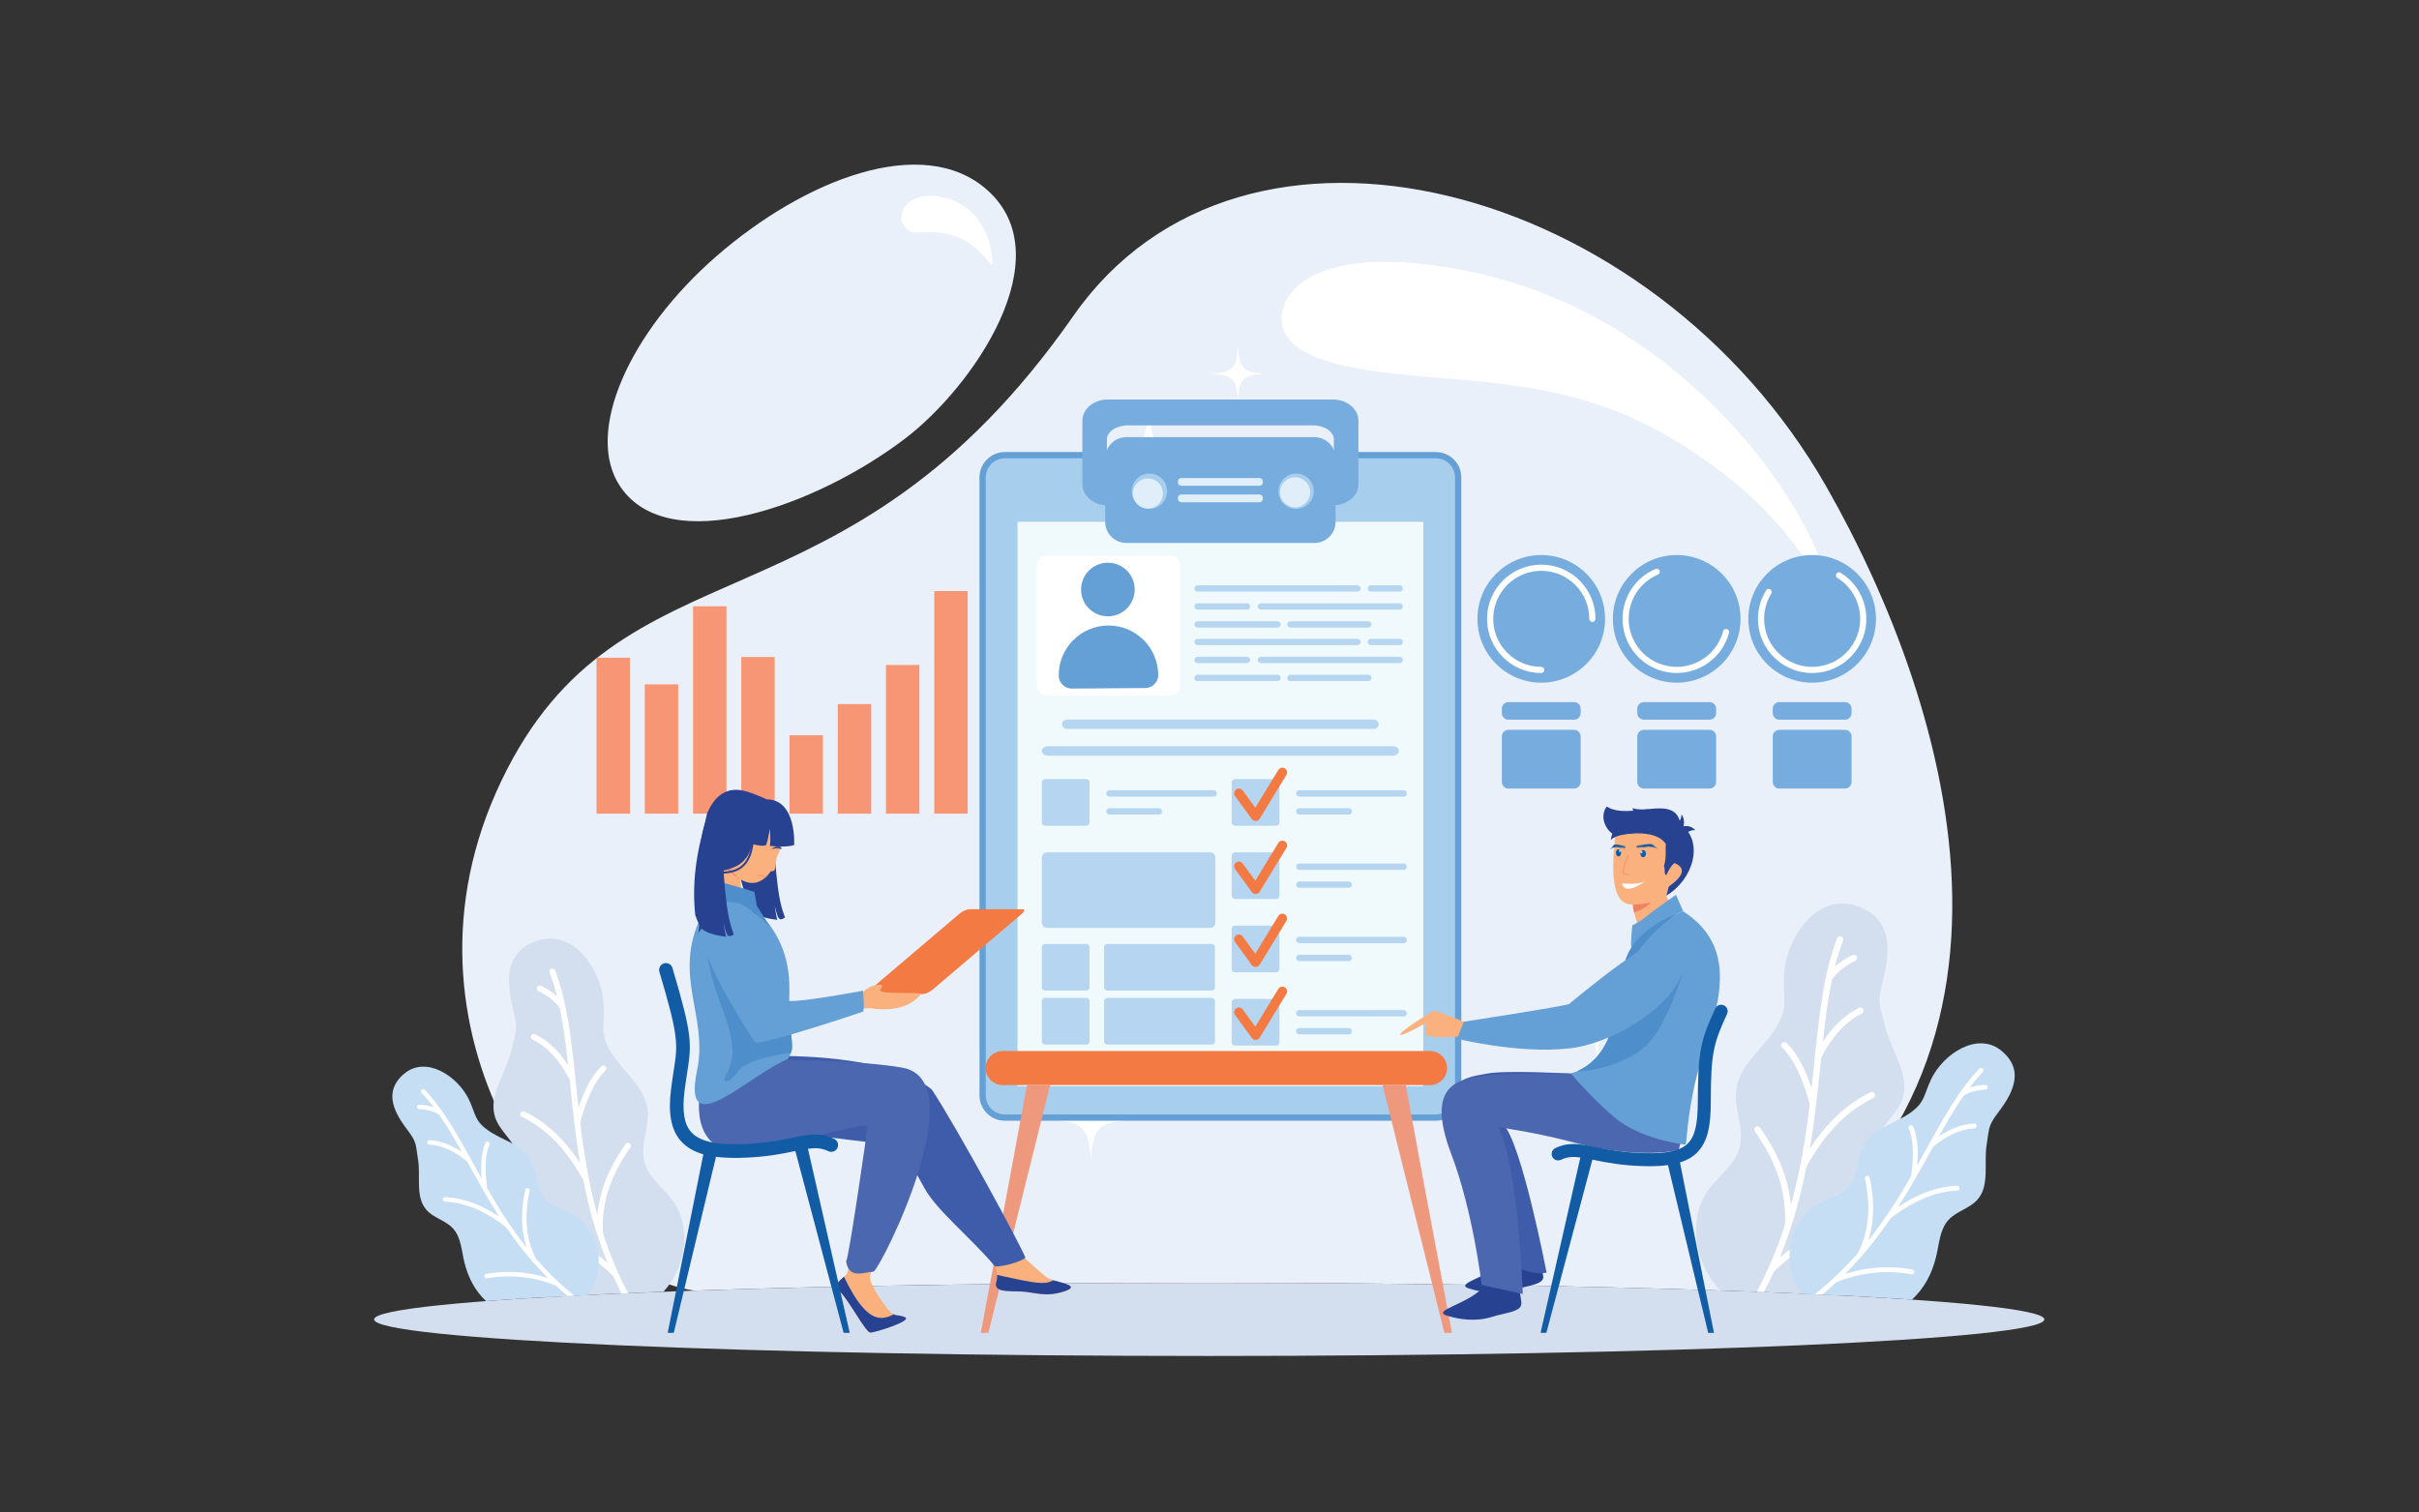 <?xml version="1.0" encoding="utf-8"?>
<svg xmlns="http://www.w3.org/2000/svg" xmlns:serif="http://www.serif.com/" xmlns:xlink="http://www.w3.org/1999/xlink" width="100%" height="100%" viewBox="0 0 1281 801" version="1.1" style="fill-rule:evenodd;clip-rule:evenodd;stroke-linejoin:round;stroke-miterlimit:2;">
  <rect x="0" y="0" width="1281" height="801" fill="#333333" stroke="none"/>
  <rect id="_017" x="0.979" y="0.225" width="1280" height="800" style="fill:none;"/>
  <g>
    <path d="M479.27,232.33c-47.058,35.815 -124.892,63.571 -150.739,25.492c-19.31,-28.447 4.476,-81.82 51.064,-122.289c46.555,-40.439 108.926,-64.915 142.922,-35.136c40.343,35.332 -7.009,104.352 -43.247,131.933Zm161.088,447.173c102.87,-0 197.537,1.537 272.664,4.116c183.855,-105.086 120.189,-309.923 54.177,-425.785c-91.874,-161.25 -308.96,-219.209 -398.754,-90.552c-121.882,174.632 -239.457,113.696 -302.942,246.32c-63.49,132.626 32.926,259.772 102.193,270.017c75.125,-2.579 169.792,-4.116 272.662,-4.116Z" style="fill:#eaf0f9;"/>
    <path d="M640.358,679.498c244.247,-0 442.245,8.674 442.245,19.37c-0,10.7 -197.998,19.369 -442.245,19.369c-244.244,0 -442.243,-8.669 -442.243,-19.369c-0,-10.696 197.999,-19.37 442.243,-19.37Z" style="fill:#d3dfef;"/>
    <path d="M494.155,103.765c19.017,1.14 30.591,16.754 31.388,34.761c0.337,7.659 -5.677,-12.367 -26.756,-15.151c-13.075,-1.732 -15.042,2.122 -19.727,-3.276c-4.687,-5.399 -0.237,-17.254 15.095,-16.334Zm288.821,41.085c110.449,24.604 180.737,126.184 187.627,175.223c2.827,20.122 -2.41,-26.969 -58.759,-69.848c-50.356,-38.325 -89.556,-45.426 -149.464,-50.055c-42.342,-3.272 -86.672,-8.475 -83.52,-33.73c2.487,-19.938 32.805,-37.479 104.116,-21.59Z" style="fill:#fff;"/>
    <path d="M355.481,634.872c-5.045,-6.307 -12.142,-11.529 -14.224,-19.34c-2.46,-9.212 2.956,-18.914 1.612,-28.354c-1.682,-11.884 -13.129,-19.588 -19.344,-29.857c-6.083,-10.061 -3.234,-13.44 -3.788,-25.183c-0.837,-17.692 -15.345,-40.024 -34.678,-34.036c-19.631,6.09 -16.426,24.334 -12.971,38.065c2.464,9.775 0.853,11.185 -1.536,20.979c-2.889,11.831 -12.205,23.263 -8.311,34.803c2.408,7.132 9.406,11.951 11.935,19.045c2.87,8.038 -0.602,16.751 -1.938,25.188c-2.818,17.74 1.224,32.504 14.115,47.156c1.386,1.319 2.827,2.545 4.319,3.675c18.059,-1.018 38.381,-1.959 60.657,-2.807l0.165,-0.175c11.8,-12.877 15.318,-34.982 3.987,-49.159Z" style="fill:#d3dfef;"/>
    <path d="M293.973,514.082c-0.306,-0.8 -1.201,-1.202 -2,-0.892c-0.802,0.301 -1.204,1.202 -0.896,2.002c1.533,4.005 2.821,8.209 3.926,12.577c-0.445,-0.402 -0.903,-0.795 -1.378,-1.178c-2.106,-1.692 -4.499,-3.166 -7.172,-4.431c-0.774,-0.369 -1.698,-0.034 -2.062,0.742c-0.365,0.77 -0.031,1.697 0.74,2.055c2.459,1.164 4.644,2.517 6.558,4.054c1.811,1.454 3.389,3.088 4.723,4.887c1.983,9.469 3.278,19.646 4.448,30.376c-1.798,-2.788 -3.716,-5.295 -5.755,-7.511c-3.542,-3.849 -7.465,-6.846 -11.766,-8.974c-0.765,-0.378 -1.694,-0.068 -2.072,0.698c-0.379,0.766 -0.067,1.692 0.699,2.07c3.942,1.954 7.559,4.728 10.856,8.306c3.276,3.563 6.225,7.917 8.845,13.066l0.3,2.91c0.662,6.4 1.338,12.964 2.139,19.66c0.005,0.068 0.011,0.131 0.021,0.194c0.841,7.006 1.815,14.158 3.048,21.426c-3.351,-5.179 -6.956,-9.751 -10.819,-13.727c-5.661,-5.827 -11.868,-10.37 -18.62,-13.619c-0.774,-0.373 -1.7,-0.048 -2.072,0.723c-0.371,0.775 -0.046,1.701 0.726,2.075c6.425,3.093 12.336,7.423 17.739,12.979c5.39,5.552 10.277,12.33 14.656,20.33c1.907,9.629 4.338,19.442 7.566,29.367l0.002,0l0.012,0.034l0,0.005c1.586,4.868 3.362,9.76 5.362,14.666c-4.695,-4.029 -9.678,-7.515 -14.95,-10.448c-7.345,-4.087 -15.238,-7.108 -23.666,-9.062c-0.833,-0.194 -1.67,0.325 -1.865,1.159c-0.194,0.834 0.327,1.673 1.161,1.862c8.167,1.896 15.789,4.809 22.863,8.751c6.999,3.894 13.485,8.805 19.45,14.72c1.378,3.055 2.843,6.119 4.412,9.178l3.413,-0.145c-5.495,-10.56 -9.78,-21.086 -13.18,-31.505c-0.581,-7.564 0.314,-15.128 2.691,-22.686c2.41,-7.666 6.339,-15.346 11.796,-23.036c0.492,-0.698 0.329,-1.663 -0.366,-2.157c-0.699,-0.5 -1.667,-0.33 -2.163,0.363c-5.637,7.952 -9.711,15.918 -12.221,23.899c-1.426,4.533 -2.343,9.061 -2.758,13.595c-4.653,-16.805 -7.232,-33.232 -9.118,-48.907c1.822,-6.642 3.855,-12.267 6.101,-16.868c2.233,-4.572 4.66,-8.102 7.276,-10.579c0.624,-0.587 0.651,-1.571 0.064,-2.192c-0.584,-0.62 -1.567,-0.649 -2.187,-0.063c-2.902,2.745 -5.553,6.575 -7.946,11.481c-1.491,3.055 -2.889,6.536 -4.198,10.459c-0.457,-4.141 -0.876,-8.228 -1.293,-12.238l-0.32,-3.127c-0.005,-0.058 -0.009,-0.117 -0.017,-0.17c-2.21,-21.304 -4.433,-40.688 -10.733,-57.154Z" style="fill:#fff;"/>
    <path d="M303.553,643.197c-5.383,-2.904 -11.872,-4.436 -15.635,-9.255c-4.445,-5.697 -3.546,-14.051 -7.28,-20.233c-4.691,-7.777 -14.95,-9.755 -22.32,-15.069c-7.218,-5.203 -6.233,-8.403 -10.098,-16.417c-5.824,-12.078 -22.549,-23.336 -34.242,-13.435c-11.869,10.055 -4.231,21.818 2.244,30.356c4.612,6.085 3.907,7.539 5.145,15.069c1.49,9.096 -1.609,19.821 4.521,26.706c3.792,4.257 10.094,5.537 13.957,9.73c4.379,4.747 4.543,11.85 6.11,18.114c2.077,8.32 5.703,15.006 11.439,20.413c15.468,-1.169 33.656,-2.265 54.178,-3.259c1.576,-2.249 2.856,-4.703 3.769,-7.297c4.405,-12.47 0.308,-28.906 -11.788,-35.423Z" style="fill:#c6def3;"/>
    <path d="M224.924,577.277c-0.452,-0.465 -1.195,-0.48 -1.661,-0.029c-0.466,0.451 -0.481,1.193 -0.031,1.658c2.258,2.342 4.397,4.883 6.46,7.598c-0.427,-0.145 -0.862,-0.281 -1.305,-0.407c-1.969,-0.553 -4.073,-0.878 -6.313,-0.965c-0.644,-0.029 -1.19,0.48 -1.215,1.125c-0.025,0.649 0.483,1.197 1.128,1.222c2.056,0.077 3.977,0.373 5.765,0.877c1.699,0.475 3.277,1.144 4.742,2.003c4.187,6.012 8.104,12.717 12.096,19.844c-2.077,-1.411 -4.156,-2.589 -6.236,-3.529c-3.609,-1.634 -7.226,-2.555 -10.851,-2.769c-0.646,-0.034 -1.203,0.456 -1.241,1.106c-0.037,0.64 0.458,1.197 1.103,1.236c3.326,0.189 6.669,1.047 10.024,2.57c3.338,1.503 6.681,3.67 10.031,6.477l1.07,1.94c2.356,4.262 4.775,8.63 7.316,13.062c0.023,0.038 0.048,0.087 0.073,0.126c2.66,4.625 5.457,9.323 8.471,14.021c-3.867,-2.608 -7.734,-4.727 -11.606,-6.356c-5.667,-2.381 -11.336,-3.704 -17.004,-3.971c-0.649,-0.024 -1.194,0.475 -1.228,1.125c-0.029,0.645 0.473,1.193 1.12,1.222c5.393,0.247 10.793,1.517 16.205,3.786c5.399,2.27 10.806,5.542 16.228,9.823c4.181,6.144 8.785,12.257 13.972,18.211l0.003,0.005l0.017,0.02l0.002,-0c2.546,2.918 5.231,5.803 8.077,8.625c-4.461,-1.416 -8.965,-2.366 -13.506,-2.851c-6.328,-0.669 -12.719,-0.436 -19.169,0.703c-0.641,0.112 -1.066,0.723 -0.956,1.358c0.111,0.64 0.722,1.066 1.361,0.955c6.249,-1.101 12.422,-1.329 18.518,-0.684c6.027,0.64 12,2.138 17.909,4.495c2.04,1.881 4.157,3.738 6.361,5.561l3.497,-0.179c-7.679,-6.139 -14.343,-12.679 -20.245,-19.448c-2.648,-5.091 -4.267,-10.627 -4.848,-16.596c-0.593,-6.061 -0.131,-12.567 1.393,-19.544c0.137,-0.635 -0.267,-1.256 -0.897,-1.397c-0.631,-0.135 -1.259,0.262 -1.397,0.897c-1.573,7.21 -2.048,13.969 -1.432,20.267c0.35,3.573 1.051,7.006 2.106,10.284c-8.221,-10.323 -14.883,-21.004 -20.842,-31.365c-0.699,-5.164 -0.949,-9.683 -0.747,-13.552c0.198,-3.849 0.843,-7.025 1.936,-9.527c0.258,-0.591 -0.013,-1.285 -0.606,-1.547c-0.593,-0.257 -1.286,0.015 -1.544,0.611c-1.208,2.769 -1.919,6.216 -2.134,10.347c-0.133,2.57 -0.074,5.411 0.177,8.528c-1.544,-2.749 -3.049,-5.469 -4.527,-8.14l-1.15,-2.085c-0.019,-0.039 -0.042,-0.082 -0.063,-0.116c-7.851,-14.182 -15.143,-27.026 -24.407,-36.631Z" style="fill:#fff;"/>
    <path d="M905.711,628.889c5.508,-6.894 13.251,-12.586 15.525,-21.105c2.681,-10.061 -3.229,-20.64 -1.76,-30.948c1.837,-12.965 14.327,-21.372 21.105,-32.577c6.643,-10.977 3.53,-14.671 4.136,-27.481c0.911,-19.307 16.747,-43.68 37.842,-37.145c21.426,6.643 17.925,26.556 14.158,41.538c-2.691,10.671 -0.936,12.208 1.673,22.889c3.151,12.912 13.318,25.392 9.071,37.983c-2.628,7.787 -10.264,13.043 -13.028,20.786c-3.132,8.766 0.664,18.283 2.119,27.481c3.074,19.365 -1.338,35.472 -15.404,51.467c-1.706,1.614 -3.481,3.103 -5.333,4.47c-19.462,-0.989 -41.178,-1.896 -64.79,-2.696c-0.325,-0.334 -0.645,-0.674 -0.965,-1.018c-12.873,-14.056 -16.713,-38.172 -4.349,-53.644Z" style="fill:#d3dfef;"/>
    <path d="M972.828,497.069c0.335,-0.868 1.319,-1.309 2.192,-0.975c0.868,0.335 1.304,1.314 0.974,2.187c-1.672,4.373 -3.083,8.96 -4.286,13.726c0.485,-0.436 0.989,-0.868 1.503,-1.28c2.299,-1.847 4.912,-3.462 7.826,-4.843c0.848,-0.398 1.852,-0.035 2.254,0.804c0.398,0.854 0.034,1.858 -0.809,2.26c-2.686,1.265 -5.072,2.739 -7.157,4.417c-1.978,1.59 -3.699,3.364 -5.154,5.333c-2.162,10.327 -3.583,21.44 -4.853,33.154c1.959,-3.055 4.053,-5.784 6.279,-8.209c3.869,-4.203 8.145,-7.466 12.839,-9.789c0.834,-0.417 1.847,-0.072 2.264,0.762c0.417,0.838 0.073,1.852 -0.761,2.259c-4.306,2.133 -8.252,5.159 -11.85,9.067c-3.573,3.883 -6.793,8.644 -9.653,14.259l-0.325,3.176c-0.723,6.986 -1.464,14.143 -2.337,21.454c-0,0.068 -0.01,0.141 -0.024,0.214c-0.917,7.636 -1.979,15.442 -3.322,23.374c3.656,-5.648 7.593,-10.637 11.802,-14.977c6.181,-6.356 12.95,-11.311 20.324,-14.86c0.839,-0.403 1.853,-0.054 2.255,0.79c0.407,0.844 0.048,1.852 -0.79,2.259c-7.011,3.38 -13.46,8.097 -19.356,14.168c-5.886,6.055 -11.214,13.449 -15.995,22.181c-2.08,10.512 -4.737,21.217 -8.257,32.044l0,0.005l-0.014,0.043c-1.731,5.31 -3.67,10.648 -5.852,16.005c5.125,-4.397 10.565,-8.198 16.315,-11.398c8.019,-4.466 16.625,-7.763 25.823,-9.896c0.911,-0.214 1.823,0.354 2.036,1.265c0.214,0.912 -0.359,1.823 -1.27,2.037c-8.907,2.065 -17.222,5.246 -24.945,9.541c-7.637,4.253 -14.716,9.615 -21.222,16.073c-1.61,3.559 -3.326,7.123 -5.169,10.691l-3.738,-0.141c6.172,-11.757 10.962,-23.476 14.749,-35.073c0.63,-8.257 -0.344,-16.51 -2.938,-24.762c-2.628,-8.358 -6.919,-16.742 -12.873,-25.134c-0.538,-0.761 -0.359,-1.818 0.403,-2.357c0.761,-0.547 1.818,-0.363 2.356,0.393c6.153,8.684 10.599,17.377 13.333,26.085c1.557,4.945 2.56,9.891 3.016,14.836c5.076,-18.341 7.893,-36.266 9.949,-53.372c-1.988,-7.253 -4.203,-13.386 -6.657,-18.405c-2.434,-4.994 -5.086,-8.843 -7.942,-11.549c-0.678,-0.64 -0.712,-1.706 -0.072,-2.385c0.64,-0.679 1.711,-0.708 2.39,-0.073c3.166,2.996 6.061,7.171 8.669,12.529c1.629,3.33 3.156,7.137 4.587,11.413c0.494,-4.519 0.95,-8.975 1.406,-13.358l0.349,-3.413c0.005,-0.063 0.01,-0.121 0.019,-0.184c2.41,-23.244 4.844,-44.398 11.709,-62.371Z" style="fill:#fff;"/>
    <path d="M962.375,637.966c5.876,-3.166 12.955,-4.839 17.067,-10.1c4.848,-6.21 3.869,-15.33 7.941,-22.075c5.125,-8.489 16.316,-10.647 24.359,-16.441c7.874,-5.682 6.803,-9.173 11.016,-17.92c6.356,-13.173 24.61,-25.464 37.367,-14.657c12.955,10.972 4.616,23.806 -2.443,33.13c-5.038,6.633 -4.267,8.223 -5.62,16.441c-1.624,9.925 1.76,21.629 -4.931,29.139c-4.136,4.645 -11.015,6.046 -15.229,10.619c-4.78,5.183 -4.96,12.93 -6.671,19.772c-2.298,9.207 -6.337,16.582 -12.747,22.531c-16.902,-1.154 -36.499,-2.221 -58.405,-3.186c-1.925,-2.628 -3.481,-5.517 -4.567,-8.591c-4.805,-13.61 -0.335,-31.545 12.863,-38.662Z" style="fill:#c6def3;"/>
    <path d="M1048.18,566.039c0.494,-0.51 1.304,-0.529 1.813,-0.034c0.504,0.494 0.523,1.299 0.033,1.808c-2.467,2.55 -4.799,5.329 -7.054,8.291c0.466,-0.16 0.946,-0.305 1.426,-0.446c2.152,-0.601 4.446,-0.955 6.889,-1.052c0.708,-0.029 1.3,0.523 1.329,1.231c0.024,0.703 -0.529,1.3 -1.237,1.324c-2.235,0.092 -4.334,0.412 -6.293,0.965c-1.848,0.519 -3.568,1.246 -5.168,2.182c-4.568,6.56 -8.839,13.881 -13.203,21.653c2.274,-1.537 4.538,-2.822 6.808,-3.85c3.937,-1.779 7.883,-2.788 11.84,-3.015c0.707,-0.044 1.313,0.499 1.352,1.202c0.043,0.703 -0.494,1.309 -1.202,1.353c-3.627,0.208 -7.273,1.139 -10.938,2.797c-3.642,1.649 -7.292,4.01 -10.943,7.074l-1.174,2.119c-2.569,4.65 -5.207,9.416 -7.98,14.25c-0.025,0.048 -0.054,0.092 -0.083,0.14c-2.899,5.048 -5.954,10.172 -9.236,15.297c4.213,-2.851 8.436,-5.159 12.659,-6.933c6.187,-2.599 12.374,-4.044 18.555,-4.33c0.708,-0.034 1.31,0.514 1.339,1.217c0.034,0.708 -0.514,1.309 -1.222,1.343c-5.881,0.272 -11.772,1.649 -17.683,4.131c-5.886,2.478 -11.791,6.046 -17.711,10.715c-4.563,6.701 -9.581,13.377 -15.244,19.869l0,0.005l-0.024,0.024l-0,0.005c-2.778,3.181 -5.712,6.328 -8.815,9.416c4.868,-1.547 9.785,-2.584 14.74,-3.113c6.904,-0.732 13.881,-0.48 20.921,0.762c0.693,0.121 1.164,0.79 1.042,1.488c-0.121,0.693 -0.79,1.159 -1.488,1.038c-6.817,-1.203 -13.552,-1.45 -20.204,-0.742c-6.584,0.703 -13.095,2.332 -19.544,4.906c-2.424,2.231 -4.945,4.432 -7.578,6.585l-3.859,-0.185c8.664,-6.846 16.16,-14.177 22.773,-21.75c2.89,-5.561 4.654,-11.602 5.29,-18.119c0.644,-6.603 0.135,-13.716 -1.518,-21.323c-0.15,-0.689 0.286,-1.372 0.975,-1.523c0.693,-0.15 1.372,0.286 1.527,0.98c1.711,7.864 2.235,15.238 1.561,22.114c-0.383,3.903 -1.149,7.646 -2.298,11.224c8.97,-11.268 16.242,-22.919 22.744,-34.226c0.766,-5.643 1.033,-10.574 0.815,-14.792c-0.219,-4.204 -0.922,-7.666 -2.114,-10.395c-0.281,-0.65 0.014,-1.407 0.659,-1.688c0.65,-0.276 1.406,0.015 1.687,0.665c1.319,3.02 2.095,6.783 2.328,11.292c0.145,2.802 0.087,5.9 -0.189,9.309c1.682,-3.006 3.321,-5.974 4.94,-8.888l1.256,-2.273c0.014,-0.044 0.039,-0.083 0.063,-0.127c8.567,-15.476 16.528,-29.493 26.638,-39.97Z" style="fill:#fff;"/>
    <path d="M655.568,183.67c-0.854,11.747 -2.589,13.37 -13.784,14.273c11.195,0.908 12.93,2.527 13.784,14.274c0.853,-11.747 2.589,-13.366 13.794,-14.274c-11.205,-0.903 -12.941,-2.526 -13.794,-14.273Zm36.872,89.266c-0.843,11.597 -2.56,13.196 -13.614,14.091c11.054,0.895 12.771,2.493 13.614,14.09c0.849,-11.597 2.56,-13.195 13.615,-14.09c-11.055,-0.895 -12.766,-2.494 -13.615,-14.091Zm-84.193,-57.294c-1.581,21.721 -4.786,24.722 -25.499,26.391c20.713,1.673 23.918,4.671 25.499,26.395c1.585,-21.724 4.79,-24.722 25.498,-26.395c-20.708,-1.669 -23.913,-4.67 -25.498,-26.391Z" style="fill:#fff;"/>
    <path d="M539.378,545.908c0.699,9.517 2.1,10.831 11.176,11.568c-9.076,0.732 -10.477,2.046 -11.176,11.559c-0.688,-9.513 -2.094,-10.827 -11.165,-11.559c9.071,-0.737 10.477,-2.051 11.165,-11.568Zm-29.869,72.32c0.687,9.391 2.073,10.691 11.031,11.418c-8.958,0.722 -10.344,2.017 -11.031,11.413c-0.683,-9.396 -2.069,-10.691 -11.026,-11.413c8.957,-0.727 10.343,-2.027 11.026,-11.418Zm68.207,-46.42c1.284,17.6 3.878,20.034 20.659,21.387c-16.781,1.353 -19.375,3.782 -20.659,21.382c-1.28,-17.6 -3.879,-20.029 -20.655,-21.382c16.776,-1.353 19.375,-3.787 20.655,-21.387Z" style="fill:#fff;"/>
    <path d="M875.127,508.599c-0.534,7.282 -1.61,8.29 -8.553,8.853c6.943,0.562 8.019,1.561 8.553,8.853c0.528,-7.292 1.6,-8.291 8.547,-8.853c-6.947,-0.563 -8.019,-1.571 -8.547,-8.853Zm22.87,55.369c-0.529,7.191 -1.59,8.184 -8.446,8.742c6.856,0.548 7.917,1.542 8.446,8.737c0.524,-7.195 1.58,-8.189 8.441,-8.737c-6.861,-0.558 -7.917,-1.551 -8.441,-8.742Zm-52.228,-35.539c-0.979,13.474 -2.967,15.331 -15.811,16.368c12.844,1.038 14.832,2.9 15.811,16.374c0.984,-13.474 2.972,-15.336 15.821,-16.374c-12.849,-1.037 -14.837,-2.894 -15.821,-16.368Z" style="fill:#fff;"/>
    <rect x="315.895" y="348.383" width="17.689" height="82.594" style="fill:#f79675;"/>
    <rect x="341.445" y="362.486" width="17.687" height="68.491" style="fill:#f79675;"/>
    <rect x="366.993" y="321.139" width="17.689" height="109.838" style="fill:#f79675;"/>
    <rect x="392.541" y="347.996" width="17.689" height="82.981" style="fill:#f79675;"/>
    <rect x="418.09" y="389.438" width="17.691" height="41.539" style="fill:#f79675;"/>
    <rect x="443.64" y="372.938" width="17.689" height="58.039" style="fill:#f79675;"/>
    <rect x="469.191" y="352.216" width="17.687" height="78.761" style="fill:#f79675;"/>
    <rect x="494.738" y="313.08" width="17.689" height="117.897" style="fill:#f79675;"/>
    <rect x="520.286" y="323.058" width="17.686" height="107.92" style="fill:#f79675;"/>
    <rect x="545.837" y="303.49" width="17.687" height="127.488" style="fill:#f79675;"/>
    <path d="M532.135,239.436l228.267,-0c7.408,-0 13.445,6.035 13.445,13.445l-0,327.31c-0,7.409 -6.037,13.445 -13.445,13.445l-228.267,0c-7.407,0 -13.443,-6.036 -13.443,-13.445l-0,-327.31c-0,-7.41 6.036,-13.445 13.443,-13.445Z" style="fill:#649fd5;"/>
    <path d="M532.135,242.758l228.267,-0c5.566,-0 10.123,4.553 10.123,10.123l0,327.31c0,5.561 -4.557,10.124 -10.123,10.124l-228.267,-0c-5.566,-0 -10.126,-4.563 -10.126,-10.124l0,-327.31c0,-5.57 4.56,-10.123 10.126,-10.123Z" style="fill:#a8ceed;"/>
    <path d="M705.924,211.613l-119.316,-0c-7.418,-0 -13.431,5.02 -13.431,11.21l0,33.638c0,6.189 6.013,11.206 13.431,11.206l119.316,-0c7.418,-0 13.44,-5.017 13.44,-11.206l0,-33.638c0,-6.19 -6.022,-11.21 -13.44,-11.21Zm0.441,43.599c0,4.129 -4.945,7.476 -11.045,7.476l-98.104,0c-6.104,0 -11.049,-3.347 -11.049,-7.476l-0,-22.424c-0,-4.125 4.945,-7.472 11.049,-7.472l98.104,0c6.1,0 11.045,3.347 11.045,7.472l0,22.424Z" style="fill:#77adde;"/>
    <rect x="538.821" y="276.391" width="214.89" height="298.981" style="fill:#f0f9fc;"/>
    <path d="M707.267,276.391c0,6.194 -5.023,11.21 -11.214,11.21l-99.569,-0c-6.196,-0 -11.214,-5.016 -11.214,-11.21l-0,-33.633c-0,-6.194 5.018,-11.214 11.214,-11.214l99.569,-0c6.191,-0 11.214,5.02 11.214,11.214l0,33.633Z" style="fill:#77adde;"/>
    <path d="M618.031,260.199c-0,5.157 -4.184,9.341 -9.348,9.341c-5.154,-0 -9.338,-4.184 -9.338,-9.341c-0,-5.166 4.184,-9.345 9.338,-9.345c5.164,-0 9.348,4.179 9.348,9.345Z" style="fill:#a8ceed;"/>
    <path d="M695.708,260.199c0,5.157 -4.184,9.341 -9.338,9.341c-5.159,-0 -9.343,-4.184 -9.343,-9.341c0,-5.166 4.184,-9.345 9.343,-9.345c5.159,-0 9.338,4.179 9.338,9.345Z" style="fill:#a8ceed;"/>
    <path d="M565.173,381.138l162.191,0c1.503,0 2.735,1.124 2.735,2.49c-0,1.373 -1.232,2.493 -2.735,2.493l-162.191,-0c-1.503,-0 -2.735,-1.12 -2.735,-2.493c0,-1.366 1.227,-2.49 2.735,-2.49Z" style="fill:#b5d5f0;"/>
    <path d="M625.522,253.193l41.493,-0c0.95,-0 1.721,0.77 1.721,1.724l0,0.653c0,0.953 -0.771,1.723 -1.721,1.723l-41.493,0c-0.951,0 -1.726,-0.77 -1.726,-1.723l-0,-0.653c-0,-0.954 0.775,-1.724 1.726,-1.724Z" style="fill:#e0eefa;"/>
    <path d="M625.522,261.918l41.493,-0c0.95,-0 1.721,0.77 1.721,1.727l0,0.65c0,0.957 -0.771,1.727 -1.721,1.727l-41.493,0c-0.951,0 -1.726,-0.77 -1.726,-1.727l-0,-0.65c-0,-0.957 0.775,-1.727 1.726,-1.727Z" style="fill:#e0eefa;"/>
    <path d="M693.788,260.748c0,4.408 -3.568,7.98 -7.971,7.98c-4.407,-0 -7.98,-3.572 -7.98,-7.98c0.005,-4.404 3.573,-7.975 7.98,-7.975c4.403,-0 7.971,3.571 7.971,7.975Z" style="fill:#e0eefa;"/>
    <path d="M615.83,261.389c-0,4.409 -3.574,7.98 -7.976,7.98c-4.407,-0 -7.981,-3.571 -7.981,-7.98c0,-4.404 3.574,-7.975 7.981,-7.975c4.402,-0 7.976,3.571 7.976,7.975Z" style="fill:#e0eefa;"/>
    <path d="M554.351,294.298l65.328,0c2.861,0 5.198,2.34 5.198,5.2l-0,63.783c-0,2.855 -2.337,5.195 -5.198,5.195l-65.328,-0c-2.861,-0 -5.203,-2.34 -5.203,-5.195l0,-63.783c0,-2.86 2.342,-5.2 5.203,-5.2Z" style="fill:#fff;"/>
    <path d="M718.87,313.367l-84.713,0c-0.921,0 -1.668,-0.745 -1.668,-1.665c-0,-0.92 0.747,-1.669 1.668,-1.669l84.713,0c0.921,0 1.667,0.749 1.667,1.669c0,0.92 -0.746,1.665 -1.667,1.665Zm22.332,9.516l-73.484,0c-0.921,0 -1.673,-0.745 -1.673,-1.665c0,-0.92 0.752,-1.665 1.673,-1.665l73.484,-0c0.921,-0 1.668,0.745 1.668,1.665c-0,0.92 -0.747,1.669 -1.668,1.665Zm-80.815,0l-26.23,0c-0.921,0 -1.668,-0.745 -1.668,-1.665c-0,-0.92 0.747,-1.665 1.668,-1.665l26.23,-0c0.921,-0 1.663,0.745 1.663,1.665c0,0.92 -0.746,1.669 -1.663,1.665Zm64.213,9.52l-41.255,-0c-0.917,-0 -1.668,-0.745 -1.668,-1.665c-0,-0.924 0.751,-1.669 1.668,-1.669l41.255,-0c0.922,-0 1.673,0.745 1.673,1.669c0,0.92 -0.751,1.665 -1.673,1.665Zm-48.087,-0l-42.356,-0c-0.921,-0 -1.668,-0.745 -1.668,-1.665c-0,-0.924 0.747,-1.669 1.668,-1.669l42.356,-0c0.917,-0 1.663,0.745 1.663,1.669c0,0.92 -0.746,1.665 -1.663,1.665Zm64.689,-19.036l-15.263,0c-0.926,0 -1.668,-0.745 -1.668,-1.665c-0,-0.92 0.742,-1.669 1.668,-1.669l15.263,0c0.921,0 1.668,0.749 1.668,1.669c-0,0.92 -0.747,1.665 -1.668,1.665Z" style="fill:#b5d5f0;"/>
    <path d="M718.87,341.71l-84.713,0c-0.921,0 -1.668,-0.745 -1.668,-1.665c-0,-0.924 0.747,-1.669 1.668,-1.669l84.713,0c0.921,0 1.667,0.745 1.667,1.669c0,0.92 -0.746,1.665 -1.667,1.665Zm22.332,9.516l-73.484,-0c-0.921,-0 -1.673,-0.745 -1.673,-1.665c0,-0.92 0.752,-1.665 1.673,-1.665l73.484,-0c0.921,-0 1.668,0.745 1.668,1.665c-0,0.92 -0.747,1.665 -1.668,1.665Zm-80.815,-0l-26.23,-0c-0.921,-0 -1.668,-0.745 -1.668,-1.665c-0,-0.92 0.747,-1.665 1.668,-1.665l26.23,-0c0.921,-0 1.663,0.745 1.663,1.665c0,0.92 -0.746,1.665 -1.663,1.665Zm64.213,9.52l-41.255,-0c-0.917,-0 -1.668,-0.745 -1.668,-1.669c-0,-0.916 0.751,-1.665 1.668,-1.665l41.255,-0c0.922,-0 1.673,0.749 1.673,1.665c0,0.924 -0.751,1.669 -1.673,1.669Zm-48.087,-0l-42.356,-0c-0.921,-0 -1.668,-0.745 -1.668,-1.669c-0,-0.916 0.747,-1.665 1.668,-1.665l42.356,-0c0.917,-0 1.663,0.749 1.663,1.665c0,0.924 -0.746,1.669 -1.663,1.669Zm64.689,-19.036l-15.263,0c-0.926,0 -1.668,-0.745 -1.668,-1.665c-0,-0.924 0.742,-1.669 1.668,-1.669l15.263,0c0.921,0 1.668,0.745 1.668,1.669c-0,0.92 -0.747,1.665 -1.668,1.665Z" style="fill:#b5d5f0;"/>
    <path d="M554.821,395.258l182.899,-0c1.697,-0 3.079,1.124 3.079,2.489c0,1.374 -1.386,2.489 -3.079,2.489l-182.899,0c-1.697,0 -3.088,-1.115 -3.088,-2.489c-0,-1.365 1.386,-2.489 3.088,-2.489Z" style="fill:#b5d5f0;"/>
    <path d="M553.468,412.662l21.765,-0c0.95,-0 1.731,0.778 1.731,1.731l0,21.25c0,0.954 -0.781,1.732 -1.731,1.732l-21.765,-0c-0.955,-0 -1.735,-0.778 -1.735,-1.732l-0,-21.25c-0,-0.953 0.78,-1.731 1.735,-1.731Z" style="fill:#b5d5f0;"/>
    <path d="M642.792,421.928l-55.302,-0c-0.921,-0 -1.668,-0.745 -1.668,-1.665c0,-0.92 0.747,-1.67 1.668,-1.67l55.302,0c2.192,0 2.187,3.335 -0,3.335Zm-29.072,9.515l-26.23,0c-0.921,0 -1.668,-0.745 -1.668,-1.665c0,-0.92 0.747,-1.669 1.668,-1.669l26.23,-0c2.187,-0 2.187,3.339 0,3.334Z" style="fill:#b5d5f0;"/>
    <path d="M654.007,412.662l21.764,-0c0.956,-0 1.731,0.778 1.731,1.731l0,21.25c0,0.954 -0.775,1.732 -1.731,1.732l-21.764,-0c-0.956,-0 -1.736,-0.778 -1.736,-1.732l-0,-21.25c-0,-0.953 0.78,-1.731 1.736,-1.731Z" style="fill:#b5d5f0;"/>
    <path d="M743.33,421.928l-55.302,-0c-0.916,-0 -1.663,-0.745 -1.663,-1.665c0,-0.92 0.747,-1.67 1.663,-1.67l55.302,0c2.192,0 2.192,3.335 0,3.335Zm-29.071,9.515l-26.231,0c-0.916,0 -1.663,-0.745 -1.663,-1.665c0,-0.92 0.747,-1.669 1.663,-1.669l26.231,-0c2.191,-0 2.186,3.339 -0,3.334Z" style="fill:#b5d5f0;"/>
    <path d="M654.007,451.473l21.764,0c0.956,0 1.731,0.779 1.731,1.732l0,21.251c0,0.957 -0.775,1.731 -1.731,1.731l-21.764,-0c-0.956,-0 -1.736,-0.774 -1.736,-1.731l-0,-21.251c-0,-0.953 0.78,-1.732 1.736,-1.732Z" style="fill:#b5d5f0;"/>
    <path d="M743.33,460.74l-55.302,-0c-0.916,-0 -1.663,-0.746 -1.663,-1.665c0,-0.921 0.747,-1.67 1.663,-1.67l55.302,0c2.192,0 2.192,3.339 0,3.335Zm-29.071,9.515l-26.231,0c-0.916,0 -1.663,-0.745 -1.663,-1.665c0,-0.92 0.747,-1.665 1.663,-1.665l26.231,-0c2.191,-0 2.186,3.334 -0,3.33Z" style="fill:#b5d5f0;"/>
    <path d="M654.007,490.291l21.764,-0c0.956,-0 1.731,0.771 1.731,1.731l0,21.25c0,0.951 -0.775,1.731 -1.731,1.731l-21.764,0c-0.956,0 -1.736,-0.78 -1.736,-1.731l-0,-21.25c-0,-0.96 0.78,-1.731 1.736,-1.731Z" style="fill:#b5d5f0;"/>
    <path d="M743.33,499.556l-55.302,0c-0.916,0 -1.663,-0.751 -1.663,-1.667c0,-0.922 0.747,-1.669 1.663,-1.669l55.302,-0.004c2.192,-0 2.192,3.34 0,3.34Zm-29.071,9.518l-26.231,-0c-0.916,-0 -1.663,-0.752 -1.663,-1.673c0,-0.921 0.747,-1.663 1.663,-1.663l26.231,-0c2.191,-0 2.186,3.336 -0,3.336Z" style="fill:#b5d5f0;"/>
    <path d="M654.007,529.103l21.764,-0c0.956,-0 1.731,0.776 1.731,1.731l0,21.251c0,0.95 -0.775,1.731 -1.731,1.731l-21.764,-0c-0.956,-0 -1.736,-0.781 -1.736,-1.731l-0,-21.251c-0,-0.955 0.78,-1.731 1.736,-1.731Z" style="fill:#b5d5f0;"/>
    <path d="M743.33,538.368l-55.302,0c-0.916,0 -1.663,-0.751 -1.663,-1.668c0,-0.921 0.747,-1.668 1.663,-1.668l55.302,-0.004c2.192,-0 2.192,3.34 0,3.34Zm-29.071,9.513l-26.231,-0c-0.916,-0 -1.663,-0.742 -1.663,-1.663c0,-0.921 0.747,-1.668 1.663,-1.668l26.231,0c2.191,0 2.186,3.331 -0,3.331Z" style="fill:#b5d5f0;"/>
    <path d="M554.54,451.473l86.254,0c1.542,0 2.803,1.262 2.803,2.806l-0,34.421c-0,1.542 -1.261,2.803 -2.803,2.803l-86.254,-0c-1.542,-0 -2.807,-1.261 -2.807,-2.803l-0,-34.421c-0,-1.544 1.265,-2.806 2.807,-2.806Z" style="fill:#b5d5f0;"/>
    <path d="M553.468,499.988l21.765,-0c0.95,-0 1.731,0.785 1.731,1.731l0,21.255c0,0.955 -0.781,1.731 -1.731,1.731l-21.765,0c-0.955,0 -1.735,-0.776 -1.735,-1.731l-0,-21.255c-0,-0.946 0.78,-1.731 1.735,-1.731Z" style="fill:#b5d5f0;"/>
    <path d="M586.433,499.988l55.21,-0c0.95,-0 1.731,0.785 1.731,1.731l-0,21.255c-0,0.955 -0.781,1.731 -1.731,1.731l-55.21,0c-0.95,0 -1.731,-0.776 -1.731,-1.731l0,-21.255c0,-0.946 0.781,-1.731 1.731,-1.731Z" style="fill:#b5d5f0;"/>
    <path d="M553.468,528.565l21.765,-0c0.95,-0 1.731,0.78 1.731,1.731l0,21.25c0,0.956 -0.781,1.731 -1.731,1.731l-21.765,0c-0.955,0 -1.735,-0.775 -1.735,-1.731l-0,-21.25c-0,-0.951 0.78,-1.731 1.735,-1.731Z" style="fill:#b5d5f0;"/>
    <path d="M586.433,528.565l55.21,-0c0.95,-0 1.731,0.78 1.731,1.731l-0,21.25c-0,0.956 -0.781,1.731 -1.731,1.731l-55.21,0c-0.95,0 -1.731,-0.775 -1.731,-1.731l0,-21.25c0,-0.951 0.781,-1.731 1.731,-1.731Z" style="fill:#b5d5f0;"/>
    <path d="M667.122,433.57l9.988,-16.379l4.116,-6.748c0.718,-1.182 0.344,-2.723 -0.834,-3.443c-1.183,-0.72 -2.725,-0.345 -3.442,0.833l-3.753,6.157l-8.451,13.869l-6.643,-9.132c-0.809,-1.116 -2.375,-1.37 -3.495,-0.558c-1.12,0.815 -1.368,2.381 -0.558,3.496l8.849,12.171c0.809,1.12 2.38,1.37 3.495,0.558c0.316,-0.224 0.558,-0.507 0.728,-0.824Z" style="fill:#f47a43;"/>
    <path d="M667.122,472.228l9.988,-16.376l4.116,-6.751c0.718,-1.178 0.344,-2.723 -0.834,-3.438c-1.183,-0.725 -2.725,-0.35 -3.442,0.828l-3.753,6.16l-8.451,13.866l-6.643,-9.129c-0.809,-1.119 -2.375,-1.373 -3.495,-0.557c-1.12,0.807 -1.368,2.377 -0.558,3.497l8.849,12.167c0.809,1.119 2.38,1.369 3.495,0.557c0.316,-0.225 0.558,-0.508 0.728,-0.824Z" style="fill:#f47a43;"/>
    <path d="M667.122,510.887l9.988,-16.378l4.116,-6.749c0.718,-1.183 0.344,-2.719 -0.834,-3.44c-1.183,-0.72 -2.725,-0.349 -3.442,0.831l-3.753,6.158l-8.451,13.867l-6.643,-9.13c-0.809,-1.12 -2.375,-1.367 -3.495,-0.558c-1.12,0.815 -1.368,2.376 -0.558,3.496l8.849,12.17c0.809,1.125 2.38,1.372 3.495,0.562c0.316,-0.228 0.558,-0.514 0.728,-0.829Z" style="fill:#f47a43;"/>
    <path d="M667.122,549.549l9.988,-16.378l4.116,-6.749c0.718,-1.183 0.344,-2.725 -0.834,-3.443c-1.183,-0.722 -2.725,-0.344 -3.442,0.834l-3.753,6.153l-8.451,13.871l-6.643,-9.134c-0.809,-1.115 -2.375,-1.367 -3.495,-0.558c-1.12,0.82 -1.368,2.381 -0.558,3.501l8.849,12.17c0.809,1.12 2.38,1.367 3.495,0.557c0.316,-0.228 0.558,-0.509 0.728,-0.824Z" style="fill:#f47a43;"/>
    <path d="M600.891,312.156c0.054,7.847 -6.254,14.249 -14.104,14.302c-7.84,0.059 -14.25,-6.252 -14.303,-14.102c-0.058,-7.842 6.26,-14.249 14.1,-14.302c7.849,-0.059 14.249,6.256 14.307,14.102Z" style="fill:#649fd5;"/>
    <path d="M586.821,331.32c-14.55,0.105 -26.264,11.989 -26.158,26.541c0.03,3.817 3.142,6.894 6.963,6.864l38.875,-0.279c3.816,-0.024 6.895,-3.142 6.866,-6.964c-0.107,-14.552 -11.986,-26.27 -26.546,-26.162Z" style="fill:#649fd5;"/>
    <path d="M513.204,481.636l28.356,-0c1.3,-0 1.111,1.061 -0.417,2.359l-47.252,40.172c-1.528,1.299 -3.842,2.361 -5.141,2.361l-28.355,0c-1.299,0 -1.111,-1.062 0.416,-2.361l47.249,-40.172c1.532,-1.298 3.845,-2.359 5.144,-2.359Z" style="fill:#f47a43;"/>
    <path d="M530.957,556.71l226.351,0c4.96,0 9.019,4.058 9.019,9.013c-0,4.965 -4.059,9.023 -9.019,9.023l-226.351,0c-4.96,0 -9.018,-4.058 -9.018,-9.023c-0,-4.955 4.058,-9.013 9.018,-9.013Z" style="fill:#f47a43;"/>
    <path d="M556.106,574.746l-32.717,131.249l-3.99,-0c12.46,-66.4 20.605,-110.153 24.435,-131.249l12.272,0Z" style="fill:#ee997e;"/>
    <path d="M732.159,574.746l32.718,131.249l3.985,-0c-12.455,-66.4 -20.606,-110.153 -24.431,-131.249l-12.272,0Z" style="fill:#ee997e;"/>
    <path d="M455.966,635.28c-0,-0 -5.724,37.246 -7.676,39.626c-1.956,2.386 -8.109,5.503 -3.642,9.169c4.464,3.661 13.684,21.804 16.304,21.765c2.623,-0.039 22.479,-6.25 18.245,-8.136c-4.237,-1.881 -5.274,0.47 -9.228,-4.558c-3.95,-5.027 -10.729,-14.826 -9.041,-18.215c1.694,-3.399 9.213,-30.507 9.213,-30.507l-14.175,-9.144Z" style="fill:#fab17d;"/>
    <path d="M446.92,676.254c5.679,11.734 12.572,22.793 20.841,21.78c2.196,-0.272 3.99,-0.97 5.45,-1.872c1.78,0.902 3.185,0.296 5.986,1.542c4.234,1.886 -15.622,8.097 -18.245,8.136c-2.62,0.039 -11.84,-18.104 -16.304,-21.765c-3.667,-3.016 -0.171,-5.658 2.272,-7.821Z" style="fill:#264291;"/>
    <path d="M448.498,529.374c0.658,4.563 0.991,6.846 0.991,6.846c6.712,-2.123 11.255,-2.724 13.628,-1.813c9.986,0.849 17.35,-0.931 22.093,-5.324c2.646,-2.453 3.401,-2.914 -0.108,-3.04c-6.692,-0.242 -20.77,0.476 -18.8,-2.012c2.222,-2.807 -0.679,-2.395 -0.679,-2.395c-3.713,0.049 -7.122,1.852 -10.227,5.426c-4.6,1.546 -6.898,2.312 -6.898,2.312Z" style="fill:#fab17d;"/>
    <path d="M522.425,646.805c0,-0 28.542,28.392 33.036,30.467c4.495,2.076 17.998,3.516 8.049,6.769c-9.95,3.263 -15.85,0.339 -22.696,0.044c-6.846,-0.296 -15.008,0.528 -13.212,-5.096c1.794,-5.62 -2.09,-15.971 -10.234,-21.12c-8.15,-5.154 5.057,-11.064 5.057,-11.064Z" style="fill:#fab17d;"/>
    <path d="M410.681,559.367c-0,0 59.267,-1.547 82.765,17.731c13.745,20.844 46.999,82.332 49.584,89.105c-1.775,1.775 -11.748,4.975 -16.185,4.524c-13.082,-15.593 -30.369,-29.071 -37.245,-41.309c-8.473,-15.069 -11.081,-22.609 -24.828,-23.942c-13.747,-1.328 -44.781,-5.76 -54.091,-5.76c-9.312,0 -0,-40.349 -0,-40.349Z" style="fill:#3f5caa;"/>
    <path d="M376.914,555.309l34.458,5.944c0,0 45.793,0.422 66.72,4.32c37.844,7.055 -10.948,104.8 -15.41,107.966c-5.324,0.272 -13.102,4.247 -14.617,-5.401c1.553,-2.124 11.139,-69.013 11.364,-71.442c-2.658,-4.325 -70.464,22.53 -83.949,6.734c-12.873,-15.088 1.434,-48.121 1.434,-48.121Z" style="fill:#4b67b0;"/>
    <path d="M375.482,477.298c9.072,-1.278 18.318,0.45 26.966,6.706c7.555,7.702 16.098,20.396 15.57,41.341c-0.665,26.604 4.117,28.315 -0.868,35.627c-20.801,8.596 -56.378,45.503 -48.003,5.93c6.069,-28.65 -13.306,-50.008 2.318,-81.785c1.279,-2.591 2.864,-5.101 4.017,-7.819Z" style="fill:#649fd5;"/>
    <path d="M418.032,535.362c0.4,13.867 2.36,17.949 0.862,22.298c-8.479,0.868 -23.997,4.257 -27.875,9.688c-4.429,6.206 -8.864,7.093 -6.795,2.516c2.069,-4.587 7.534,-11.088 -0.889,-33.401c-8.423,-22.323 -12.411,-37.397 -4.135,-52.913l38.832,51.812Z" style="fill:#4e8ecb;"/>
    <path d="M528.014,675.304c15.079,3.248 23.248,5.227 27.476,3.801c0.994,-0.334 1.814,-0.649 2.492,-0.936c5.498,1.654 13.988,3.103 5.528,5.872c-9.95,3.263 -15.85,0.339 -22.696,0.044c-6.846,-0.296 -15.008,0.528 -13.212,-5.096c0.344,-1.081 0.48,-2.332 0.412,-3.685Z" style="fill:#264291;"/>
    <path d="M382.596,480.004c9.807,-1.836 14.338,6.941 20.692,21.279c6.354,14.341 10.727,26.283 12.881,28.533c2.159,2.24 40.815,-5.062 40.815,-5.062c-0,-0 1.03,9.9 -0,11.078c-0.173,0.194 -55.142,18.493 -57.094,16.291c-1.18,-1.328 -24.978,-37.983 -26.456,-51.137c-1.477,-13.154 4.163,-20.045 9.162,-20.982Z" style="fill:#649fd5;"/>
    <path d="M390.051,450.799c-7.559,3.976 -10.04,9.795 -10.104,15.76c-0.009,0.92 -1.811,1.802 -1.716,2.722c1.562,15.056 10.401,34.813 -5.329,21.029c-0,0 -3.851,4.32 -3.406,4.795c3.782,-7.578 -7.829,-76.94 19.656,-71.479c0,-0 21.311,-3.076 20.693,21.858c1.631,29.52 3.967,35.386 5.86,40.453c-2.339,1.74 -3.265,1.154 -4.085,-1.167c-0.727,-2.056 -1.182,-4.462 -1.392,-5.074c-0,-0 1.065,7.104 1.436,7.526c-0,-0 -8.698,-0.786 -12.542,-3.93c-3.83,-3.142 -9.905,-27.315 -9.071,-32.493Z" style="fill:#264291;"/>
    <path d="M379.343,474.256c0.552,-1.482 -0.78,-1.441 -0.439,-2.948c0.829,-3.638 1.169,-7.28 1.615,-10.581c0.812,-6.044 1.52,-10.815 1.52,-10.815l12.779,3.185c-0,-0 -6.477,16.363 0.647,21.8c1.521,1.157 3.278,2.564 5.118,4.279c-6.908,-4.559 -13.691,-4.804 -20.634,-3.768c-0.787,0.113 0.185,-1.294 -0.606,-1.152Z" style="fill:#fab17d;"/>
    <path d="M378.715,466.342l-0.716,4.358l1.721,7.56c-0,-0 8.04,-1.707 13.839,1.236c5.796,2.939 14.55,11.784 14.55,11.784l-7.331,-11.455l-1.307,-7.476l-20.756,-6.007Z" style="fill:#4e8ecb;"/>
    <path d="M381.797,452.968c0.712,-0.699 1.611,-1.569 2.556,-2.481l10.423,2.597l0.021,0.059c-0.221,0.574 -2.577,6.806 -2.668,12.704c-3.151,-1.732 -6.64,-4.621 -10.702,-9.749c0.153,-1.186 0.272,-2.244 0.37,-3.13Z" style="fill:#f08261;"/>
    <path d="M383.258,440.33c-4.776,18.382 13.741,37.214 24.688,21.479c0.638,-0.911 1.42,0.208 2.174,-0.899c0.557,-0.82 0.836,-4.321 0.979,-5.599c0.203,-1.794 1.478,-3.209 2.055,-5.632c2.085,-8.787 -1.657,-17.203 -8.363,-18.797c-6.71,-1.591 -19.445,0.657 -21.533,9.448Z" style="fill:#fab17d;"/>
    <path d="M405.861,464.315c-0.014,-0.029 0.008,-0.041 0.046,-0.046l-0.046,0.046Zm-0.25,0.237l0.25,-0.237c-0.092,-0.166 -1.711,-0.558 -2.279,-0.658c-2.412,-0.424 -3.913,-0.824 -1.572,0.4c0.026,0.013 2.435,0.466 3.601,0.495Z" style="fill:#f79675;"/>
    <path d="M413.67,449.804l0.1,-0.258c0.241,-0.624 -0.237,-0.849 -0.833,-0.982c-1.515,-0.342 -2.643,-0.071 -4.403,1.082c1.881,-0.025 3.113,-0.816 5.107,0.142l0.029,0.016Z" style="fill:#264291;"/>
    <path d="M405.998,423.397c16.02,0.075 14.548,24.23 14.548,24.23c0,0 -4.095,1.461 -12.854,0.4c0.556,-2.61 -0.016,-9.191 -0.016,-9.191c-0,0 -0.778,5.399 -1.919,8.704c-1.807,0.92 -3.915,0.258 -7.489,-0.441c-1.49,7.717 -6.479,11.168 -9.944,12.425c-3.832,1.386 -7.873,3.018 -12.563,0.92c-4.682,-2.094 -3.174,-25.65 -0.945,-30.466c3.355,-7.238 9.158,-13.832 19.816,-10.944c5.341,1.453 11.366,4.363 11.366,4.363Z" style="fill:#264291;"/>
    <path d="M383.346,462.721c1.04,-0.046 2.166,-0.179 3.375,-0.416c5.528,-1.075 12.867,-4.567 12.69,-22.391c-0.002,-0.291 -0.239,-0.52 -0.526,-0.52c-0.3,-0 -0.525,0.241 -0.523,0.528c0.079,7.381 -1.155,12.896 -3.644,16.401c-1.903,2.664 -4.513,4.237 -8.2,4.953c-5.165,1.008 -8.657,0.188 -10.374,-2.422c-0.162,-0.241 -0.487,-0.308 -0.728,-0.15c-0.238,0.158 -0.308,0.483 -0.15,0.724c1.557,2.356 4.262,3.459 8.08,3.293Z" style="fill:#264291;"/>
    <path d="M373.888,434.786c4.781,2.643 9.127,8.183 8.841,19.639c1.634,29.521 3.969,35.386 5.861,40.457c-2.337,1.736 -3.263,1.154 -4.083,-1.168c-0.726,-2.056 -1.185,-4.466 -1.393,-5.072c0,0 1.068,7.098 1.435,7.525c-0,0 -8.698,-0.785 -12.542,-3.932c-1.158,-0.946 -2.519,-3.821 -3.834,-7.506c-1.694,-15.802 0.208,-32.448 5.715,-49.943Z" style="fill:#264291;"/>
    <path d="M353.583,705.995l3.216,-0l22.351,-93.261c3.051,0.393 6.437,0.587 10.196,0.587c0.967,-0 1.958,-0.01 2.978,-0.034c12.688,-0.315 21.329,-2.07 28.266,-3.481l0.589,-0.121l25.579,96.31l3.224,-0l-22.13,-97.527c4.115,-0.558 7.282,-0.383 10.808,1.294c1.792,0.863 3.948,0.102 4.805,-1.697c0.856,-1.799 0.096,-3.946 -1.702,-4.809c-7.509,-3.588 -13.845,-2.299 -22.607,-0.519c-6.664,1.352 -14.96,3.04 -27.011,3.34c-13.568,0.33 -21.864,-1.701 -26.107,-6.405c-3.787,-4.198 -4.904,-11.195 -3.514,-22.036c0.479,-3.665 0.949,-6.715 1.366,-9.406c1.165,-7.549 1.937,-12.543 0.982,-20.228c-0.882,-7.171 -3.265,-16.737 -8.775,-35.292c-0.57,-1.905 -2.579,-2.996 -4.483,-2.434c-1.909,0.572 -2.997,2.58 -2.435,4.485c10.313,34.71 9.784,38.104 7.578,52.364c-0.418,2.739 -0.897,5.837 -1.382,9.595c-1.686,13.076 0.007,21.905 5.301,27.782c2.877,3.19 6.714,5.469 11.784,6.909l-18.877,94.584Z" style="fill:#125ba5;"/>
    <path d="M885.313,479.979c-1.144,-1.42 -2.104,-3.309 -2.89,-5.678c0.417,-1.261 0.844,-2.859 1.281,-4.783c8.058,-5.736 9.086,-9.865 3.088,-12.404c-1.183,0.699 -2.623,2.801 -4.325,6.302c-1.42,-0.025 -0.082,-3.726 -0.844,-5.103c1.562,-5.886 0.131,-7.659 0.568,-11.323c-4.165,-5.902 -14.25,-7.484 -26.696,-5.598c-1.057,11.468 -4.601,38.533 9.27,37.654l0.102,1.512c0.747,4.681 2.468,9.384 3.646,13.447l0.262,0.567c4.49,-2.609 9.173,-6.904 16.538,-14.593Z" style="fill:#fab17d;"/>
    <path d="M856.057,442.349c12.471,-1.886 21.93,-1.232 26.105,4.683c-0.437,3.663 0.582,5.903 -0.985,11.801c0.757,1.378 -0.16,4.629 1.261,4.654c1.702,-3.51 3.147,-5.615 4.335,-6.315c6.012,2.543 4.979,6.685 -3.099,12.43c-0.436,1.926 -0.863,3.529 -1.28,4.791c14.187,-8.334 20.398,-28.527 7.472,-37.992c-2.623,-16.738 -26.681,-1.378 -39.069,-9.208c-4.708,6.81 1.474,15.085 5.26,15.156Z" style="fill:#264291;"/>
    <path d="M874.133,477.981c-2.289,0.633 -6.793,1.253 -9.431,1.169l0.102,1.515c0.146,0.908 0.325,1.82 0.533,2.723c0.025,-0.008 0.059,-0.017 0.083,-0.025c4.077,-1.428 6.982,-3.222 8.713,-5.382Z" style="fill:#f08261;"/>
    <path d="M891.209,442.157c-1.183,-1.694 -1.275,-3.167 -0.272,-4.416c2.822,-0.591 5.116,0.084 6.88,2.019c-1.338,-0.337 -3.539,0.462 -6.608,2.397Z" style="fill:#264291;"/>
    <path d="M888.285,436.921c1.169,1.303 2.236,1.59 3.21,0.862c0.596,-2.456 0.247,-4.612 -1.062,-6.473c0.17,1.253 -0.548,3.122 -2.148,5.611Z" style="fill:#264291;"/>
    <path d="M864.838,441.458c-0.102,-3.626 -1.513,-5.789 -4.233,-6.51c-4.596,2.111 -7.122,5.449 -7.583,10.02c1.532,-1.865 5.469,-3.039 11.816,-3.51Z" style="fill:#264291;"/>
    <path d="M873.168,428.704c-0.548,1.54 0.169,3.555 -2.008,4.025c-1.44,6.639 -6.681,-2.318 -6.574,-4.795c0.926,0.695 3.787,0.957 8.582,0.77Z" style="fill:#264291;"/>
    <path d="M802.836,661.539c-0,0 -4.631,6.701 -12.844,11.481c-8.49,4.936 -18.352,7.448 -12.155,9.445c6.196,2.003 15.229,3.462 23.937,0.708c6.114,-1.925 13.314,-2.463 15.151,-5.411c1.838,-2.953 -4.79,-10.788 -3.316,-21.736c1.183,-8.77 -10.773,5.513 -10.773,5.513Z" style="fill:#264291;"/>
    <path d="M831.994,568.652c0,-0 -34.744,-1.92 -44.387,-0.01c-9.649,1.906 -30.895,2.376 -16.097,41.275c11.602,30.492 25.73,59.346 25.73,59.346c7.259,1.609 12.587,6.473 21.78,4.824c-0,0 -13.227,-68.679 -22.87,-78.381c7.554,1.072 21.425,3.171 40.698,8.204c35.748,9.343 49.905,3.927 49.905,3.927l4.858,-18.652l-59.617,-20.533Z" style="fill:#3f5caa;"/>
    <path d="M791.093,675.896c-0,-0 -4.636,6.705 -12.854,11.486c-8.48,4.93 -18.351,7.442 -12.15,9.44c6.196,2.002 15.229,3.461 23.937,0.712c6.109,-1.929 13.314,-2.468 15.151,-5.415c1.838,-2.948 -2.482,-10.153 -1.003,-21.096c1.178,-8.776 -13.081,4.873 -13.081,4.873Z" style="fill:#264291;"/>
    <path d="M839.369,568.729c-0,0 -45.101,-0.649 -54.749,1.256c-9.649,1.906 -30.895,2.381 -16.097,41.28c11.602,30.492 16.092,69.329 16.092,69.329l21.779,4.824c0,-0 -2.467,-69.969 -13.231,-88.364c7.554,1.067 21.421,3.171 40.693,8.204c35.753,9.343 55.108,3.806 55.108,3.806l4.863,-18.652l-54.458,-21.683Z" style="fill:#4b67b0;"/>
    <path d="M891.35,482.722c34.322,22.051 14.152,59.418 7.35,86.546c-5.794,23.103 -5.266,36.969 -6.216,36.994c-0.95,0.024 -24.271,-2.914 -37.813,-14.619c-13.547,-11.694 -22.778,-23.112 -22.778,-23.112c-0,-0 16.926,-3.419 21.973,-25.537c2.56,-11.22 1.139,-17.251 7.166,-35.089c6.017,-17.833 30.318,-25.183 30.318,-25.183Z" style="fill:#649fd5;"/>
    <path d="M891.35,482.722l-3.826,-8.77c0,-0 -11.302,7.846 -15.801,11.529c-4.495,3.685 -7.302,4.591 -7.302,4.591c0,0 -1.362,12.737 -0.31,11.559c13.207,-14.831 27.239,-18.909 27.239,-18.909Z" style="fill:#649fd5;"/>
    <path d="M890.86,515.983c-0,-0 -7.83,25.891 -18.007,36.761c-10.182,10.875 -31.074,14.933 -37.654,14.662c5.188,-2.226 15.021,-8.446 18.667,-24.412c2.56,-11.22 1.139,-17.251 7.166,-35.089c4.465,-13.241 19.006,-20.698 26.206,-23.664c-8.916,6.724 -20,17.701 -23.292,25.938c-3.665,9.144 26.914,5.804 26.914,5.804Z" style="fill:#4e8ecb;"/>
    <path d="M775.122,541.205c-0,-0 -14.682,-6.299 -16.243,-5.625c-1.566,0.665 -17.449,10.764 -17.415,12.374c0.038,1.609 14.08,-6.332 14.08,-6.332c-0,-0 -1.489,4.247 -0.49,6.244c0.994,1.998 11.917,1.746 21.76,0.888c9.842,-0.858 -1.692,-7.549 -1.692,-7.549Z" style="fill:#fab17d;"/>
    <path d="M889.944,496.148c14.021,27.141 -31.278,56.029 -58.478,59.127c-27.2,3.108 -59.787,-5.072 -59.787,-5.072l3.443,-8.998c-0,-0 54.443,-8.383 55.806,-9.411c1.357,-1.028 53.881,-45.586 59.016,-35.646Z" style="fill:#649fd5;"/>
    <path d="M870.007,450.258c0.814,-0.108 1.537,0.654 1.624,1.702c0.087,1.054 -0.504,1.99 -1.324,2.098c-0.81,0.109 -1.537,-0.653 -1.619,-1.706c-0.088,-1.049 0.504,-1.986 1.319,-2.094Z" style="fill:#bddaf2;"/>
    <path d="M870.307,454.058c0.82,-0.104 1.411,-1.044 1.324,-2.098c-0.083,-1.048 -0.81,-1.814 -1.624,-1.706c-0.34,0.045 -0.64,0.237 -0.873,0.521l0.111,-0.03c0.267,-0.037 0.505,0.208 0.529,0.549c0.024,0.342 -0.17,0.65 -0.432,0.683c-0.262,0.033 -0.499,-0.212 -0.523,-0.553l-0.005,-0.071c-0.107,0.299 -0.155,0.645 -0.126,0.999c0.082,1.053 0.809,1.819 1.619,1.706Z" style="fill:#125ba5;"/>
    <path d="M867.432,448.997c-0.039,0.037 -0.073,0.062 -0.112,0.104c0.049,-0.171 0.253,-0.404 0.34,-0.545c-0.087,0.066 -0.136,0.091 -0.218,0.2c-0.073,0.1 -0.117,0.199 -0.17,0.32c-0.01,-0.134 0.039,-0.22 0.048,-0.341c-0.063,0.087 -0.101,0.266 -0.116,0.374c0.005,-0.387 0.02,-0.362 0.165,-0.729c-0.16,0.113 -0.276,0.462 -0.301,0.659c-0.038,-0.08 -0.043,-0.192 -0.043,-0.3c-0.068,0.133 -0.068,0.196 -0.063,0.328l-0.102,-0.141c0.014,0.088 0.043,0.113 0.058,0.179c-0.194,-0.142 -0.528,-0.633 -0.495,-0.89c0.03,0.107 0.112,0.311 0.17,0.374c-0.019,-0.183 -0.087,-0.383 -0.058,-0.599c0.058,0.132 0.039,0.316 0.078,0.466c0.038,0.145 0.101,0.316 0.169,0.407c-0.058,-0.307 -0.15,-0.566 -0.063,-0.907l0.015,0.084c0.005,0.161 -0.01,0.34 0.034,0.495c0.039,-0.287 0.009,-0.554 0.247,-0.77c-0.053,0.116 -0.107,0.191 -0.15,0.333c0.131,-0.134 0.174,-0.379 0.392,-0.408c-0.092,0.112 -0.184,0.187 -0.276,0.341c-0.082,0.121 -0.189,0.329 -0.141,0.479c0.136,-0.529 0.437,-0.804 0.791,-0.903c-0.097,0.05 -0.398,0.274 -0.427,0.403l0.005,0.021c0.019,0.142 0.015,-0.125 0.01,0.033c-0.073,0.055 -0.151,0.167 -0.199,0.258c-0.029,0.055 -0.058,0.121 -0.073,0.183c-0.01,0.033 -0.024,0.088 -0.029,0.117c0,0.034 0,0.029 0.005,0.055l-0,0.033c0.102,-0.354 0.223,-0.546 0.46,-0.746c0.146,-0.116 0.485,-0.328 0.684,-0.357c-0.005,0.003 -0.01,0.008 -0.014,0.008l-0.16,0.083c-0.403,0.208 -0.786,0.45 -0.902,0.953c0.024,-0.02 -0,0.005 0.034,-0.041c0.009,-0.012 0.009,-0.012 0.014,-0.03c0.092,-0.145 0.18,-0.3 0.296,-0.424c0.121,-0.133 0.281,-0.266 0.417,-0.341c0.179,-0.1 0.756,-0.325 1.047,-0.292c-0.087,-0.004 -0.63,0.163 -0.722,0.2c-0.204,0.083 -0.461,0.204 -0.606,0.404c0.082,-0.025 0.169,-0.084 0.247,-0.121c0.504,-0.225 1.382,-0.566 1.905,-0.541c-0.324,0.071 -0.785,0.217 -1.032,0.358l0.199,-0.042c-0.049,0.025 -0.102,0.059 -0.16,0.083c-0.059,0.03 -0.102,0.05 -0.156,0.084c-0.276,0.158 -0.688,0.429 -0.838,0.724c0.072,-0.067 0.169,-0.141 0.252,-0.208c0.087,-0.075 0.165,-0.137 0.262,-0.204c0.169,-0.121 0.363,-0.254 0.552,-0.349c0.403,-0.196 0.786,-0.359 1.237,-0.459c-0.059,0.03 -0.122,0.05 -0.175,0.113c0.369,-0.021 0.97,-0.317 1.896,-0.362c-0.199,0.07 -0.529,0.096 -0.752,0.162l-0.203,0.083c0.121,-0 0.519,-0.104 0.674,-0.133c0.79,-0.15 1.284,-0.258 2.138,-0.25c0.548,-0 1.057,-0 1.61,0.234c0.358,0.149 0.688,0.332 0.984,0.57c0.106,0.087 0.16,0.15 0.237,0.229c-0.218,-0.113 -0.708,-0.596 -1.192,-0.696c0.746,0.438 1.338,0.82 1.861,1.403c-0.14,-0.091 -0.339,-0.283 -0.499,-0.399c-0.179,-0.138 -0.354,-0.258 -0.538,-0.383c-0.335,-0.221 -0.873,-0.521 -1.29,-0.629c0.092,0.079 0.359,0.213 0.485,0.283c0.931,0.524 1.813,1.124 2.628,1.803c0.097,0.083 0.286,0.283 0.364,0.333c-0.093,-0.034 -0.432,-0.308 -0.548,-0.383c-0.602,-0.412 -1.164,-0.787 -1.896,-0.999c0.194,0.149 1.517,0.682 1.934,1.065l-1.144,-0.574c-0.344,-0.159 -0.926,-0.408 -1.309,-0.458c0.436,0.083 2.124,0.849 2.463,1.136c-0.179,-0.062 -0.441,-0.208 -0.63,-0.291c-0.228,-0.104 -0.456,-0.192 -0.689,-0.275c-0.47,-0.175 -0.979,-0.32 -1.474,-0.387c-0.674,-0.095 -1.318,-0.083 -1.973,-0.016c-0.189,0.02 -0.441,0.066 -0.62,0.066c0.111,-0.066 0.431,-0.087 0.552,-0.108c0.374,-0.054 0.757,-0.084 1.14,-0.088c0.155,-0.003 0.47,0.034 0.596,0.013c-0.461,-0.113 -0.819,-0.067 -1.212,-0.117c0.039,-0.004 0.014,0 0.048,-0.012c0.039,-0.012 0.02,-0.005 0.049,-0.021c-0.243,-0.025 -0.708,0.062 -0.936,0.116c-0.267,0.067 -0.8,0.276 -0.829,0.283c0.063,-0.049 0.126,-0.083 0.179,-0.132l-0.649,0.153l0.795,-0.295c-0.155,0.021 -0.374,0.104 -0.529,0.142c-0.189,0.049 -0.582,0.146 -0.756,0.216c-0.208,0.079 -0.592,0.129 -0.805,0.137c0.073,-0.046 0.335,-0.121 0.446,-0.162l0.432,-0.15c0.082,-0.033 0.15,-0.05 0.218,-0.087c0.204,-0.105 0.407,-0.179 0.616,-0.263c0.378,-0.154 1.469,-0.482 1.866,-0.366c-0.514,-0.166 -1.571,0.163 -1.939,0.312l-0.868,0.358c-0.078,0.025 -0.131,0.063 -0.213,0.092c-0.204,0.083 -0.427,0.179 -0.645,0.241l0.01,-0.045c0.004,-0 0.004,-0.009 0.004,-0.009c0.005,-0 0.005,-0.008 0.005,-0.008l0,-0.009c-0.077,0.047 -0.3,0.134 -0.402,0.146c0.208,-0.199 0.727,-0.362 0.906,-0.616c-0.179,0.062 -0.392,0.217 -0.552,0.325c-0.058,0.037 -0.121,0.062 -0.18,0.096c0.146,-0.25 0.427,-0.459 0.65,-0.621l0.252,-0.154c-0.213,0.017 -0.465,0.216 -0.625,0.358c-0.155,0.142 -0.296,0.313 -0.432,0.479c-0.019,0.021 -0.014,0.021 -0.029,0.034c-0.029,0.033 -0.014,0.016 -0.044,0.024l0.199,-0.337c-0.039,0.067 -0.305,0.341 -0.32,0.433c0.029,-0.175 0.146,-0.316 0.218,-0.457l-0.126,0.091c0.199,-0.342 0.674,-0.583 0.975,-0.791c-0.296,0.033 -0.829,0.445 -1.023,0.716c-0.092,0.133 -0.155,0.291 -0.243,0.4l0.093,-0.267c-0.005,0.004 -0.01,0.009 -0.01,0.009l-0.141,0.17c0.107,-0.333 0.272,-0.512 0.466,-0.72c-0.088,0.016 -0.151,0.079 -0.223,0.141c-0.058,0.063 -0.126,0.133 -0.175,0.209c-0.111,0.162 -0.208,0.337 -0.281,0.532c-0.015,-0.079 0.039,-0.225 0.068,-0.32c-0.058,0.016 -0.01,-0.008 -0.063,0.029c-0.092,0.062 -0.151,0.191 -0.204,0.283l0.039,-0.204l-0.141,0.2c0.034,-0.183 0.092,-0.283 0.131,-0.441c-0.106,0.079 -0.16,0.221 -0.213,0.362c-0.019,-0.062 0.005,-0.167 0.029,-0.241l-0.15,0.158c-0.044,0.058 -0.083,0.12 -0.117,0.174c0.039,-0.179 0.122,-0.27 0.194,-0.408c-0.165,0.109 -0.223,0.271 -0.344,0.446c0.034,-0.204 0.179,-0.508 0.296,-0.628c-0.184,0.028 -0.296,0.507 -0.383,0.607l-0,-0.208c-0.015,0.017 -0.005,0.008 -0.029,0.038l-0.117,0.203l0.02,-0.266c-0.073,0.075 -0.083,0.162 -0.136,0.266c0.005,-0.008 -0,-0.22 0.034,-0.341c-0.034,0.017 -0.005,-0.004 -0.049,0.038c-0.077,0.074 -0.111,0.187 -0.184,0.266l0.083,-0.213c-0.029,0.013 -0.015,0.005 -0.039,0.026l-0.102,0.083Z" style="fill:#125ba5;"/>
    <path d="M856.959,449.83c-0.751,0.107 -1.304,1.048 -1.222,2.098c0.078,1.048 0.747,1.814 1.503,1.706c0.757,-0.108 1.3,-1.049 1.227,-2.098c-0.077,-1.049 -0.751,-1.815 -1.508,-1.706Z" style="fill:#bddaf2;"/>
    <path d="M857.24,453.634c-0.756,0.108 -1.43,-0.658 -1.503,-1.706c-0.082,-1.05 0.471,-1.991 1.222,-2.098c0.315,-0.046 0.616,0.058 0.873,0.278l-0.107,-0.004c-0.247,0.037 -0.421,0.341 -0.397,0.683c0.024,0.341 0.237,0.586 0.485,0.553c0.247,-0.037 0.426,-0.341 0.402,-0.678l-0.015,-0.075c0.146,0.266 0.243,0.591 0.267,0.949c0.078,1.049 -0.47,1.99 -1.227,2.098Z" style="fill:#125ba5;"/>
    <path d="M860.14,449.23c0.029,0.037 0.053,0.067 0.077,0.104c-0.034,-0.171 -0.184,-0.404 -0.242,-0.545c0.058,0.067 0.097,0.091 0.155,0.199c0.053,0.1 0.083,0.2 0.126,0.321c0.005,-0.133 -0.034,-0.221 -0.043,-0.341c0.048,0.087 0.087,0.266 0.092,0.374c-0.01,-0.387 -0.024,-0.362 -0.131,-0.724c0.116,0.108 0.208,0.458 0.228,0.654c0.024,-0.08 0.024,-0.192 0.024,-0.3c0.053,0.129 0.053,0.191 0.053,0.329l0.068,-0.146c-0.01,0.087 -0.029,0.117 -0.039,0.183c0.141,-0.146 0.369,-0.637 0.34,-0.891c-0.02,0.109 -0.073,0.309 -0.117,0.371c0.015,-0.179 0.059,-0.383 0.034,-0.596c-0.038,0.134 -0.024,0.316 -0.048,0.467c-0.029,0.146 -0.063,0.316 -0.117,0.404c0.039,-0.309 0.097,-0.562 0.03,-0.904l-0.005,0.084c-0,0.162 0.005,0.337 -0.02,0.495c-0.034,-0.288 -0.014,-0.553 -0.189,-0.77c0.039,0.116 0.083,0.191 0.112,0.333c-0.092,-0.133 -0.136,-0.379 -0.286,-0.408c0.068,0.112 0.131,0.187 0.208,0.341c0.054,0.116 0.141,0.325 0.107,0.479c-0.107,-0.528 -0.325,-0.803 -0.587,-0.903c0.068,0.054 0.296,0.274 0.315,0.403l-0.004,0.021c-0.01,0.142 -0.015,-0.125 -0.005,0.033c0.053,0.055 0.116,0.167 0.145,0.259c0.024,0.049 0.044,0.121 0.058,0.183c0.005,0.033 0.02,0.087 0.02,0.117c0.005,0.028 0.005,0.024 0.005,0.053l-0.005,0.033c-0.078,-0.353 -0.165,-0.545 -0.345,-0.741c-0.106,-0.12 -0.349,-0.328 -0.494,-0.353c0.005,-0 0.005,0.004 0.01,0.008l0.121,0.079c0.286,0.204 0.567,0.445 0.659,0.949c-0.014,-0.021 0,0.004 -0.029,-0.042c0,-0.012 0,-0.016 -0.01,-0.028c-0.063,-0.146 -0.13,-0.3 -0.218,-0.425c-0.092,-0.133 -0.208,-0.262 -0.3,-0.337c-0.131,-0.104 -0.553,-0.321 -0.762,-0.287c0.068,-0.005 0.461,0.158 0.524,0.195c0.145,0.083 0.335,0.204 0.441,0.4c-0.058,-0.021 -0.121,-0.08 -0.179,-0.117c-0.364,-0.224 -0.999,-0.561 -1.372,-0.533c0.232,0.067 0.567,0.213 0.742,0.35l-0.141,-0.041c0.039,0.024 0.068,0.058 0.116,0.087c0.039,0.025 0.073,0.046 0.117,0.079c0.194,0.158 0.494,0.429 0.606,0.724c-0.049,-0.07 -0.122,-0.141 -0.18,-0.212c-0.063,-0.075 -0.121,-0.133 -0.189,-0.199c-0.126,-0.118 -0.266,-0.255 -0.402,-0.35c-0.296,-0.192 -0.572,-0.354 -0.897,-0.45c0.043,0.025 0.092,0.046 0.131,0.108c-0.267,-0.016 -0.703,-0.312 -1.363,-0.354c0.141,0.071 0.379,0.096 0.538,0.163l0.151,0.079c-0.087,0.004 -0.374,-0.1 -0.49,-0.129c-0.567,-0.15 -0.921,-0.254 -1.532,-0.245c-0.393,0.003 -0.756,0.007 -1.149,0.241c-0.252,0.149 -0.485,0.329 -0.693,0.57c-0.073,0.087 -0.107,0.149 -0.165,0.229c0.155,-0.108 0.499,-0.595 0.843,-0.699c-0.528,0.441 -0.95,0.828 -1.314,1.411c0.102,-0.092 0.243,-0.283 0.349,-0.404c0.127,-0.137 0.253,-0.258 0.384,-0.383c0.232,-0.221 0.615,-0.52 0.911,-0.628c-0.068,0.074 -0.257,0.207 -0.344,0.283c-0.655,0.524 -1.275,1.127 -1.843,1.806c-0.068,0.084 -0.203,0.287 -0.257,0.333c0.063,-0.033 0.306,-0.304 0.383,-0.383c0.422,-0.412 0.825,-0.791 1.343,-0.999c-0.135,0.145 -1.076,0.683 -1.367,1.066l0.805,-0.575c0.247,-0.162 0.659,-0.416 0.931,-0.466c-0.31,0.087 -1.503,0.857 -1.741,1.145c0.126,-0.063 0.311,-0.209 0.446,-0.296c0.165,-0.1 0.32,-0.191 0.485,-0.274c0.335,-0.175 0.694,-0.325 1.048,-0.392c0.484,-0.096 0.94,-0.087 1.41,-0.021c0.141,0.017 0.32,0.063 0.451,0.063c-0.082,-0.067 -0.31,-0.088 -0.397,-0.105c-0.267,-0.053 -0.543,-0.082 -0.82,-0.086c-0.111,-0 -0.334,0.037 -0.421,0.016c0.324,-0.116 0.581,-0.071 0.858,-0.121c-0.025,-0.004 -0.01,0 -0.034,-0.012c-0.024,-0.013 -0.015,-0.004 -0.034,-0.025c0.174,-0.021 0.514,0.066 0.674,0.121c0.189,0.062 0.572,0.27 0.596,0.274c-0.048,-0.046 -0.092,-0.079 -0.131,-0.129l0.466,0.15l-0.572,-0.291c0.111,0.017 0.266,0.1 0.383,0.141c0.131,0.05 0.417,0.142 0.538,0.208c0.15,0.084 0.431,0.134 0.586,0.137c-0.058,-0.045 -0.242,-0.12 -0.324,-0.158l-0.311,-0.153c-0.058,-0.03 -0.106,-0.046 -0.16,-0.084c-0.145,-0.104 -0.295,-0.179 -0.446,-0.262c-0.276,-0.15 -1.057,-0.47 -1.343,-0.358c0.364,-0.167 1.125,0.158 1.397,0.304l0.625,0.358c0.058,0.025 0.097,0.058 0.15,0.091c0.151,0.084 0.311,0.175 0.471,0.238l-0.01,-0.046l-0,-0.017c-0.005,-0.004 -0.005,-0.008 -0.005,-0.008c0.053,0.046 0.218,0.133 0.291,0.142c-0.15,-0.196 -0.528,-0.354 -0.659,-0.608c0.126,0.058 0.281,0.216 0.402,0.32c0.039,0.038 0.087,0.063 0.131,0.096c-0.112,-0.245 -0.315,-0.458 -0.475,-0.616l-0.184,-0.158c0.15,0.016 0.334,0.22 0.45,0.362c0.117,0.137 0.214,0.308 0.32,0.475c0.01,0.02 0.005,0.016 0.02,0.033c0.019,0.029 0.01,0.016 0.029,0.025l-0.145,-0.338c0.029,0.067 0.223,0.338 0.232,0.429c-0.024,-0.175 -0.106,-0.312 -0.16,-0.453l0.088,0.091c-0.146,-0.341 -0.495,-0.578 -0.708,-0.791c0.208,0.034 0.601,0.446 0.741,0.717c0.073,0.128 0.117,0.29 0.185,0.399l-0.068,-0.267c-0,0 -0,0.009 0.005,0.009l0.106,0.166c-0.087,-0.333 -0.203,-0.512 -0.354,-0.716c0.063,0.017 0.117,0.075 0.165,0.142c0.044,0.058 0.092,0.133 0.136,0.208c0.078,0.158 0.145,0.333 0.204,0.533c0.009,-0.084 -0.029,-0.229 -0.059,-0.325c0.049,0.017 0.01,-0.008 0.049,0.029c0.068,0.063 0.111,0.196 0.155,0.279l-0.029,-0.2l0.097,0.2c-0.019,-0.183 -0.068,-0.283 -0.097,-0.441c0.078,0.079 0.116,0.221 0.155,0.362c0.015,-0.062 -0.005,-0.167 -0.024,-0.246l0.111,0.163c0.03,0.054 0.059,0.121 0.088,0.17c-0.034,-0.175 -0.092,-0.266 -0.151,-0.399c0.122,0.104 0.17,0.262 0.262,0.441c-0.029,-0.208 -0.14,-0.507 -0.223,-0.633c0.131,0.033 0.218,0.512 0.281,0.612l-0.004,-0.208c0.009,0.012 0.004,0.004 0.024,0.033l0.082,0.209l-0.014,-0.267c0.053,0.075 0.063,0.163 0.097,0.267c-0,-0.013 -0,-0.225 -0.034,-0.346c0.029,0.021 0.009,-0.004 0.043,0.037c0.059,0.076 0.083,0.188 0.131,0.267l-0.058,-0.212c0.019,0.016 0.01,0.008 0.029,0.024l0.073,0.084Z" style="fill:#125ba5;"/>
    <path d="M862.414,463.683c-0.063,-0 -0.126,-0.017 -0.184,-0.055c-0.068,-0.037 -0.34,-0.045 -0.534,-0.054c-0.834,-0.033 -2.39,-0.095 -2.579,-1.994c-0.078,-0.72 2.293,-7.967 2.982,-8.641c0.131,-0.13 0.334,-0.117 0.465,0.004c0.121,0.133 0.121,0.342 -0.005,0.47c-0.548,0.537 -2.812,7.422 -2.788,8.105c0.126,1.228 0.922,1.357 1.949,1.399c0.379,0.012 0.67,0.025 0.878,0.162c0.15,0.1 0.189,0.308 0.087,0.458c-0.058,0.095 -0.164,0.146 -0.271,0.146Z" style="fill:#f79675;fill-rule:nonzero;"/>
    <path d="M871.039,466.963c-6.933,4.745 -10.967,5.053 -12.116,0.928c5.037,0.5 9.076,0.191 12.116,-0.928Z" style="fill:#fff;"/>
    <path d="M907.645,705.995l-3.064,-0l-21.299,-88.873c-2.895,0.403 -6.143,0.592 -9.789,0.592c-0.893,-0 -1.809,-0.01 -2.754,-0.034c-12.083,-0.301 -20.316,-1.974 -26.924,-3.312l-0.562,-0.116l-24.369,91.743l-3.064,-0l21.076,-92.897c-3.917,-0.538 -6.933,-0.373 -10.288,1.231c-1.712,0.815 -3.763,0.093 -4.582,-1.624c-0.819,-1.711 -0.097,-3.757 1.614,-4.577c7.157,-3.418 13.193,-2.191 21.542,-0.494c6.352,1.289 14.25,2.894 25.726,3.18c11.889,0.296 18.929,-1.265 22.822,-5.062c3.792,-3.699 5.348,-10.206 5.367,-22.472c0.039,-26.638 1.668,-32.674 9.237,-49.091c0.795,-1.726 2.841,-2.478 4.557,-1.687c1.726,0.795 2.478,2.841 1.688,4.557c-7.166,15.535 -8.572,20.8 -8.611,46.235c-0.02,12.102 -1.29,21.382 -7.447,27.38c-2.299,2.245 -5.208,3.917 -8.883,5.071l18.007,90.25Z" style="fill:#125ba5;"/>
    <path d="M816.183,293.991c18.667,-0 33.799,15.135 33.799,33.8c0,18.665 -15.132,33.8 -33.799,33.8c-18.666,0 -33.798,-15.135 -33.798,-33.8c-0,-18.665 15.132,-33.8 33.798,-33.8Z" style="fill:#77adde;"/>
    <path d="M816.183,353.232c0.897,0 1.63,0.729 1.63,1.628c-0,0.899 -0.733,1.628 -1.63,1.628c-7.927,-0 -15.103,-3.214 -20.295,-8.404c-5.188,-5.192 -8.408,-12.368 -8.408,-20.293c0,-7.926 3.22,-15.102 8.408,-20.293c5.192,-5.191 12.368,-8.404 20.295,-8.404c7.923,0 15.104,3.213 20.291,8.404c5.193,5.191 8.408,12.367 8.408,20.293c-0,0.899 -0.732,1.631 -1.634,1.631c-0.892,0 -1.629,-0.732 -1.629,-1.631c-0,-7.022 -2.846,-13.387 -7.448,-17.991c-4.601,-4.6 -10.967,-7.451 -17.988,-7.451c-7.025,-0 -13.386,2.851 -17.992,7.451c-4.601,4.604 -7.447,10.969 -7.447,17.991c-0,7.026 2.846,13.386 7.447,17.99c4.606,4.6 10.967,7.451 17.992,7.451Z" style="fill:#fff;"/>
    <path d="M887.907,293.991c18.672,-0 33.804,15.135 33.804,33.8c-0,18.665 -15.132,33.8 -33.804,33.8c-18.662,0 -33.794,-15.135 -33.794,-33.8c0,-18.665 15.132,-33.8 33.794,-33.8Z" style="fill:#77adde;"/>
    <path d="M912.46,334.468c0.15,-0.741 0.805,-1.299 1.595,-1.299c0.897,-0 1.629,0.728 1.629,1.632c0,0.179 -0.029,0.354 -0.082,0.516c-2.066,7.601 -7.011,13.669 -13.343,17.324c-6.332,3.655 -14.056,4.908 -21.668,2.897c-0.073,-0.016 -0.141,-0.033 -0.204,-0.054c-7.607,-2.064 -13.673,-7.013 -17.323,-13.341c-3.656,-6.335 -4.907,-14.057 -2.9,-21.674c0.015,-0.071 0.029,-0.138 0.049,-0.2c1.149,-4.225 3.238,-8.071 6.036,-11.301l0.005,-0l-0.005,-0.005c2.822,-3.243 6.385,-5.856 10.448,-7.584c0.825,-0.349 1.785,0.034 2.134,0.857c0.349,0.829 -0.034,1.782 -0.858,2.132c-3.603,1.528 -6.754,3.85 -9.266,6.735l0,-0.004c-2.497,2.872 -4.349,6.306 -5.367,10.081l-0.005,0.026c-1.823,6.788 -0.713,13.669 2.541,19.306c3.248,5.627 8.64,10.019 15.408,11.842l0.039,0.013c6.788,1.818 13.673,0.716 19.307,-2.539c5.609,-3.239 9.997,-8.621 11.83,-15.36Z" style="fill:#fff;"/>
    <path d="M959.64,293.991c18.662,-0 33.794,15.135 33.794,33.8c0,18.665 -15.132,33.8 -33.794,33.8c-18.671,0 -33.803,-15.135 -33.803,-33.8c-0,-18.665 15.132,-33.8 33.803,-33.8Z" style="fill:#77adde;"/>
    <path d="M972.722,305.921c-0.635,-0.633 -0.635,-1.67 -0,-2.307c0.582,-0.582 1.488,-0.632 2.133,-0.149c6.667,4.171 11.04,10.643 12.713,17.744c1.687,7.139 0.645,14.932 -3.525,21.667l-0.039,0.058c-4.165,6.71 -10.657,11.106 -17.784,12.787c-7.142,1.686 -14.929,0.642 -21.673,-3.525l-0.053,-0.038c-6.71,-4.166 -11.108,-10.66 -12.79,-17.786c-1.683,-7.139 -0.636,-14.927 3.529,-21.666c0.068,-0.113 0.141,-0.208 0.233,-0.296l-0.005,-0.004l0,-0.004c0.64,-0.637 1.668,-0.637 2.308,-0c0.577,0.578 0.625,1.481 0.155,2.118c-3.631,5.949 -4.533,12.813 -3.05,19.115c1.489,6.294 5.363,12.034 11.268,15.726c0.083,0.042 0.155,0.087 0.228,0.142c5.944,3.634 12.81,4.537 19.108,3.051c6.298,-1.486 12.034,-5.362 15.729,-11.268c0.038,-0.079 0.092,-0.154 0.145,-0.225c3.632,-5.948 4.533,-12.813 3.05,-19.115c-1.489,-6.293 -5.363,-12.03 -11.268,-15.726c-0.15,-0.075 -0.286,-0.175 -0.412,-0.299Z" style="fill:#fff;"/>
    <path d="M798.763,371.889l34.836,0c1.901,0 3.448,1.553 3.448,3.451l-0,2.414c-0,1.898 -1.547,3.451 -3.448,3.451l-34.836,0c-1.896,0 -3.447,-1.553 -3.447,-3.451l-0,-2.414c-0,-1.898 1.551,-3.451 3.447,-3.451Z" style="fill:#77adde;"/>
    <path d="M870.491,371.889l34.832,0c1.905,0 3.452,1.553 3.452,3.451l0,2.414c0,1.898 -1.547,3.451 -3.452,3.451l-34.832,0c-1.895,0 -3.452,-1.553 -3.452,-3.451l0,-2.414c0,-1.898 1.557,-3.451 3.452,-3.451Z" style="fill:#77adde;"/>
    <path d="M942.22,371.889l34.836,0c1.896,0 3.448,1.553 3.448,3.451l-0,2.414c-0,1.898 -1.552,3.451 -3.448,3.451l-34.836,0c-1.896,0 -3.447,-1.553 -3.447,-3.451l-0,-2.414c-0,-1.898 1.551,-3.451 3.447,-3.451Z" style="fill:#77adde;"/>
    <path d="M798.763,386.591l34.836,0c1.901,0 3.448,1.553 3.448,3.451l-0,24.189c-0,1.894 -1.552,3.446 -3.448,3.446l-34.836,0c-1.896,0 -3.447,-1.548 -3.447,-3.446l-0,-24.189c-0,-1.898 1.546,-3.451 3.447,-3.451Z" style="fill:#77adde;"/>
    <path d="M870.491,386.591l34.832,0c1.905,0 3.452,1.553 3.452,3.451l0,24.189c0,1.894 -1.556,3.446 -3.452,3.446l-34.832,0c-1.891,0 -3.452,-1.548 -3.452,-3.446l0,-24.189c0,-1.898 1.557,-3.451 3.452,-3.451Z" style="fill:#77adde;"/>
    <path d="M942.22,386.591l34.836,0c1.891,0 3.448,1.553 3.448,3.451l-0,24.189c-0,1.894 -1.557,3.446 -3.448,3.446l-34.836,0c-1.896,0 -3.447,-1.548 -3.447,-3.446l-0,-24.189c-0,-1.898 1.551,-3.451 3.447,-3.451Z" style="fill:#77adde;"/>
  </g>
</svg>